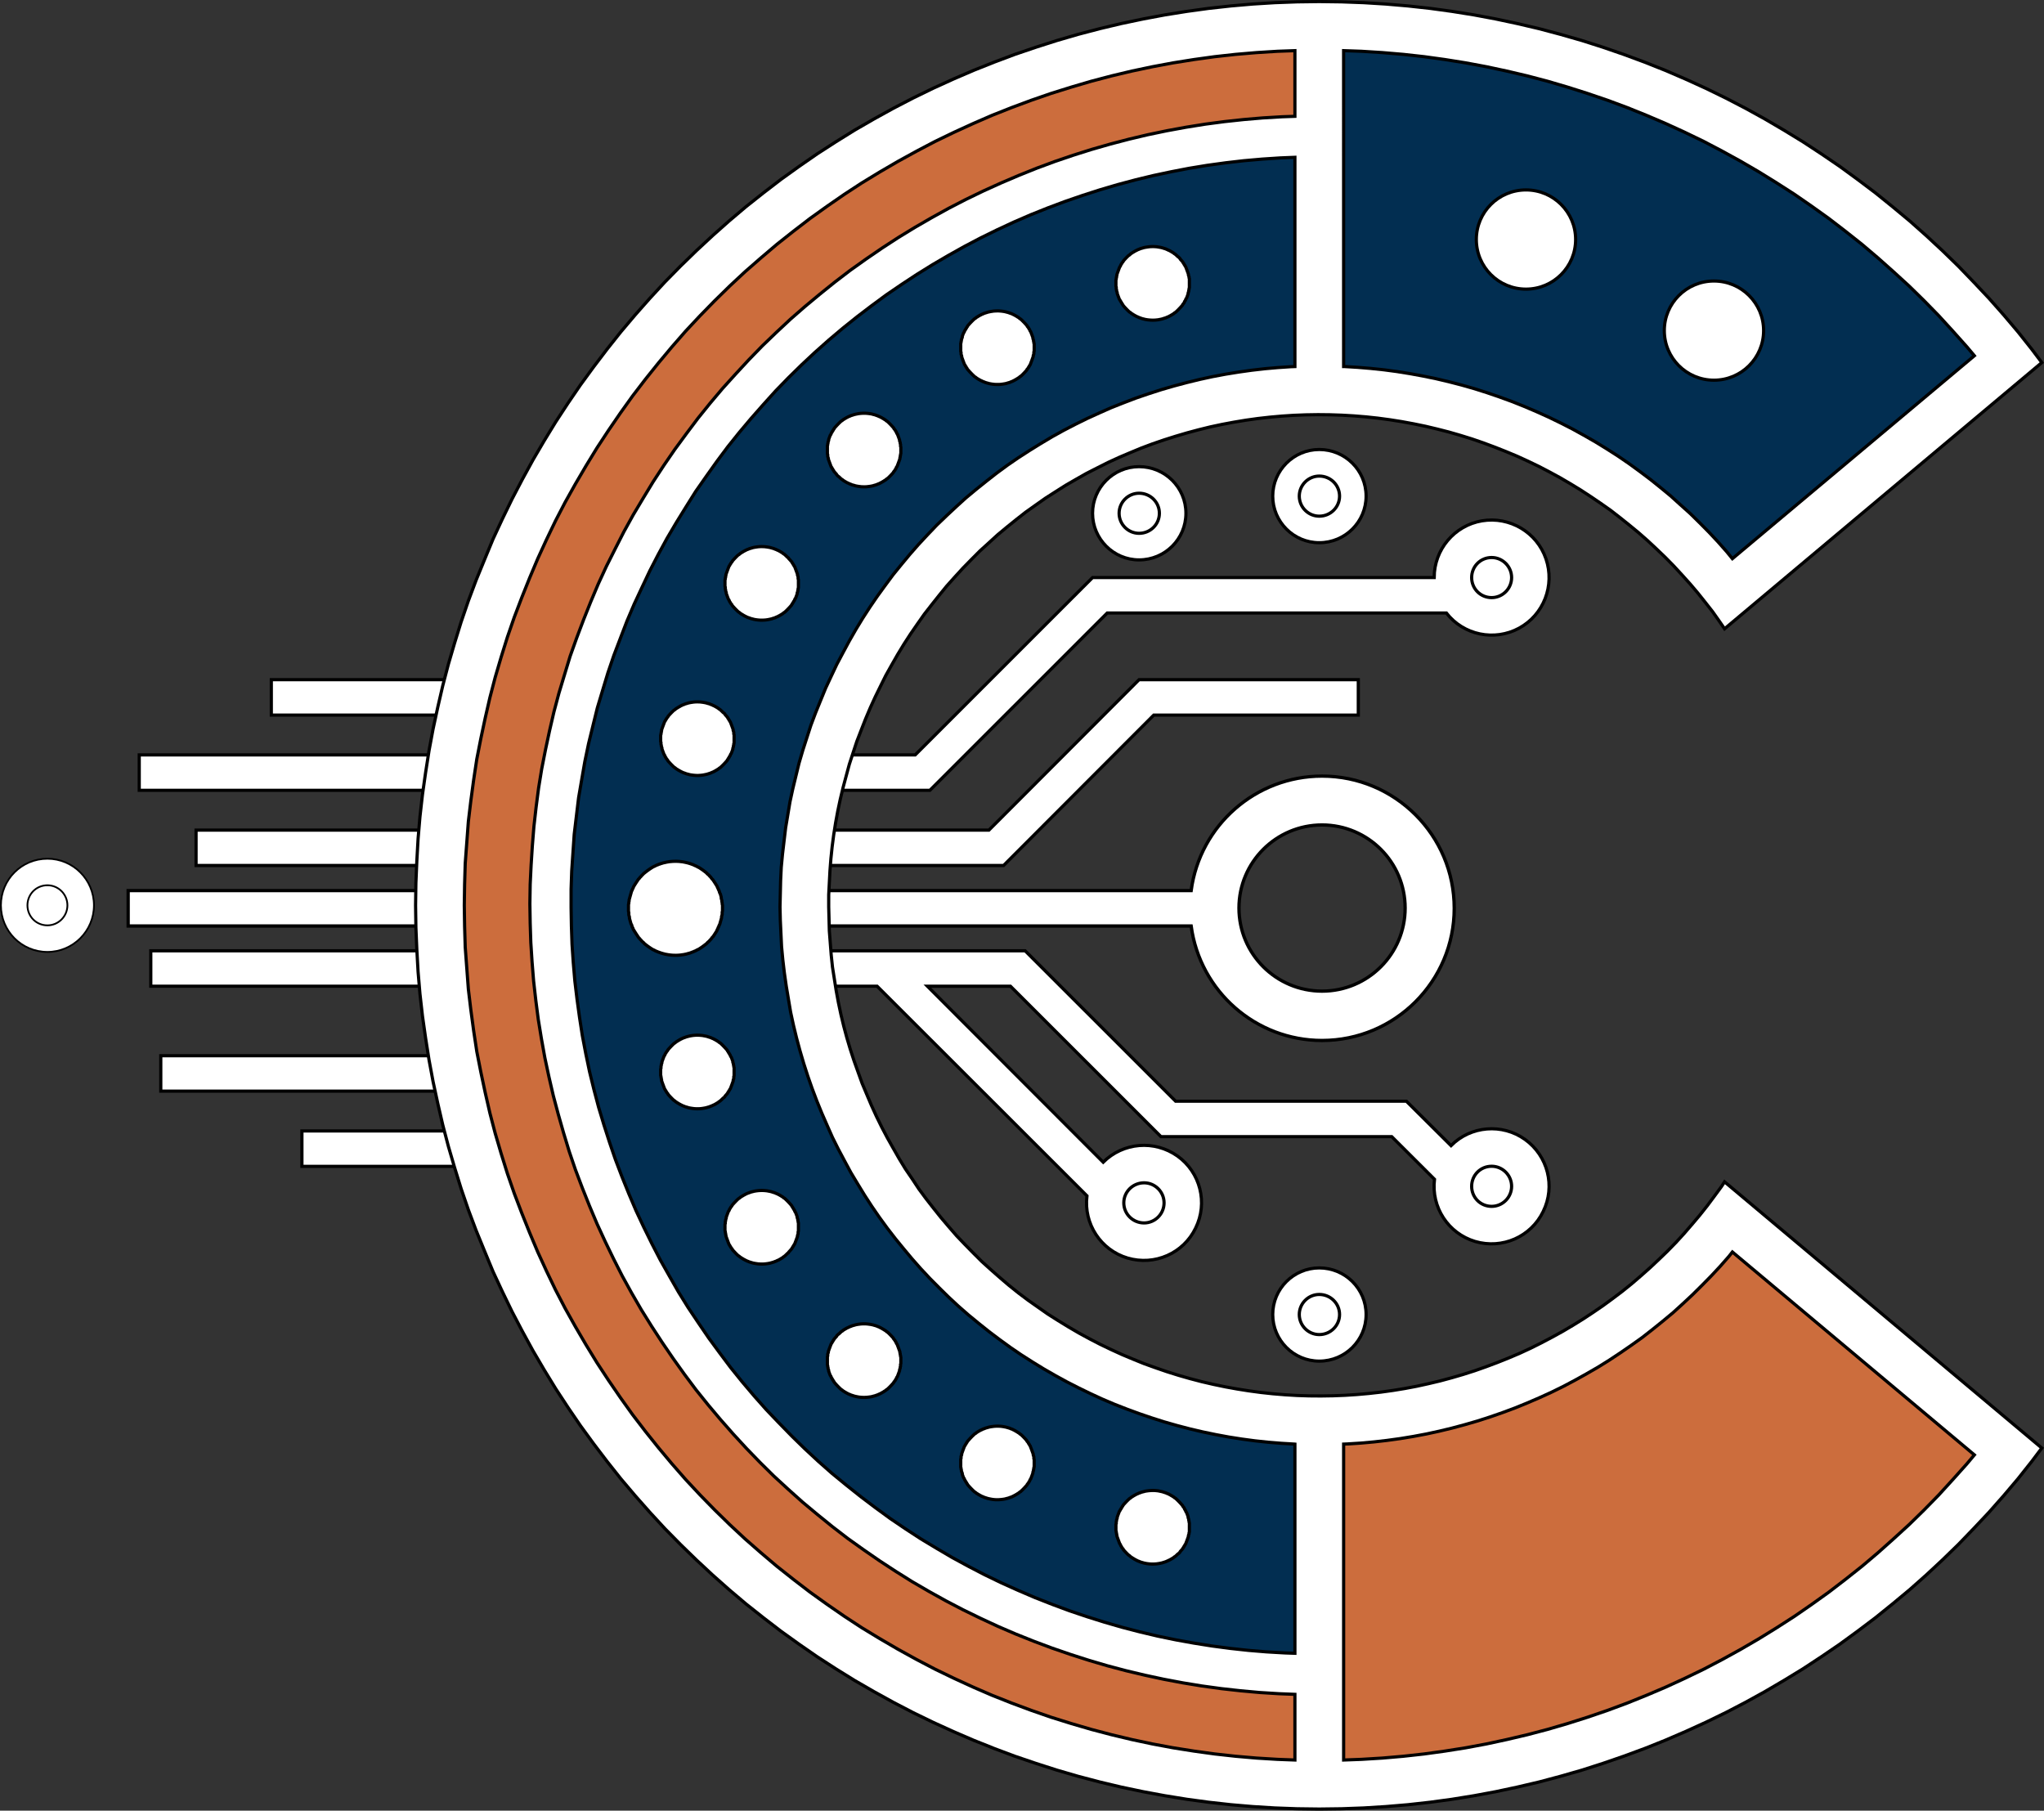 <?xml version="1.0" encoding="UTF-8" standalone="no"?>
<!-- Created with Inkscape (http://www.inkscape.org/) -->

<svg
   width="43.298mm"
   height="38.355mm"
   viewBox="0 0 43.298 38.355"
   version="1.1"
   id="svg52579"
   inkscape:version="1.1.2 (0a00cf5339, 2022-02-04)"
   sodipodi:docname="logo-r-white-orange-blau.svg"
   xmlns:inkscape="http://www.inkscape.org/namespaces/inkscape"
   xmlns:sodipodi="http://sodipodi.sourceforge.net/DTD/sodipodi-0.dtd"
   xmlns="http://www.w3.org/2000/svg"
   xmlns:svg="http://www.w3.org/2000/svg"
   xmlns:serif="http://www.serif.com/">
  <rect x="0" y="0" width="43.298" height="38.355" fill="#333333" stroke="none"/>
  <sodipodi:namedview
     id="namedview52581"
     pagecolor="#ffffff"
     bordercolor="#000000"
     borderopacity="0.25"
     inkscape:pageshadow="2"
     inkscape:pageopacity="0.0"
     inkscape:pagecheckerboard="true"
     inkscape:document-units="mm"
     showgrid="false"
     fit-margin-top="0"
     fit-margin-left="0"
     fit-margin-right="0"
     fit-margin-bottom="0"
     inkscape:zoom="1.8116735"
     inkscape:cx="-166.14473"
     inkscape:cy="12.695444"
     inkscape:window-width="2560"
     inkscape:window-height="1403"
     inkscape:window-x="5120"
     inkscape:window-y="0"
     inkscape:window-maximized="1"
     inkscape:current-layer="layer1" />
  <defs
     id="defs52576" />
  <g
     inkscape:label="Ebene 1"
     inkscape:groupmode="layer"
     id="layer1"
     transform="translate(-39.899,-39.066)">
    <path
       id="rect9037"
       style="fill:#ffffff;fill-opacity:1;stroke:#000000;stroke-width:0.07;stroke-miterlimit:4;stroke-dasharray:none;stroke-opacity:1"
       d="m 67.904,55.506 c -1.401,0 -2.586,1.037 -2.773,2.425 H 42.614 v 0.75 h 22.517 c 0.188,1.388 1.372,2.425 2.773,2.425 1.546,-8e-5 2.8,-1.254 2.8,-2.8 1.8e-4,-1.546 -1.253,-2.8 -2.8,-2.8 z m 0,1.035 c 0.972,-5e-5 1.76,0.788 1.76,1.76 5e-5,0.972 -0.788,1.76 -1.76,1.76 -0.972,5e-5 -1.76,-0.788 -1.76,-1.76 -5e-5,-0.972 0.788,-1.76 1.76,-1.76 z"
       sodipodi:nodetypes="ccccccscsssss" />
    <g
       id="HATCH74"
       serif:id="HATCH"
       transform="matrix(6.6145833e-4,0,0,6.6145833e-4,-1382.581,206.253)"
       style="fill:#ffffff">
      <rect
         x="2155670"
         y="-218946"
         width="9470"
         height="1133.86"
         style="fill:#ffffff"
         id="rect181" />
    </g>
    <g
       id="_2DPOLYLINE59"
       serif:id="2DPOLYLINE"
       transform="matrix(6.6145833e-4,0,0,6.6145833e-4,-1382.581,206.253)"
       style="fill:#ffffff">
      <rect
         x="2155670"
         y="-218946"
         width="9470"
         height="1133.86"
         style="fill:#ffffff;stroke:#000000;stroke-width:102.05px"
         id="rect182" />
    </g>
    <g
       id="HATCH75"
       serif:id="HATCH"
       transform="matrix(6.6145833e-4,0,0,6.6145833e-4,-1382.581,206.253)"
       style="fill:#ffffff">
      <rect
         x="2160190"
         y="-216537"
         width="5408.33"
         height="1133.86"
         style="fill:#ffffff"
         id="rect183" />
    </g>
    <g
       id="_2DPOLYLINE60"
       serif:id="2DPOLYLINE"
       transform="matrix(6.6145833e-4,0,0,6.6145833e-4,-1382.581,206.253)"
       style="fill:#ffffff">
      <rect
         x="2160190"
         y="-216537"
         width="5408.33"
         height="1133.86"
         style="fill:#ffffff;stroke:#000000;stroke-width:102.05px"
         id="rect184" />
    </g>
    <g
       id="HATCH76"
       serif:id="HATCH"
       transform="matrix(6.6145833e-4,0,0,6.6145833e-4,-1382.581,205.623)"
       style="fill:#ffffff">
      <path
         d="m 2185850,-214584 c 640,-637 1640,-720 2380,-197 730,522 980,1498 580,2307 -390,810 -1310,1215 -2180,959 -860,-256 -1410,-1098 -1300,-1992 l -6720,-6713 h -23260 v -1134 h 28000 l 4820,4817 h 7390 l 1430,1422 c 630,-637 1640,-720 2370,-197 730,523 980,1499 580,2308 -390,809 -1310,1214 -2180,958 -860,-256 -1410,-1098 -1300,-1991 l -1370,-1366 h -7390 l -4820,-4817 h -2660 z m 11800,772 c 0,355 280,642 640,642 350,0 640,-287 640,-642 0,-170 -70,-334 -190,-454 -120,-121 -280,-188 -450,-188 -360,0 -640,287 -640,642 z m -11140,530 c 0,355 290,643 650,643 350,0 640,-288 640,-643 0,-170 -70,-333 -190,-454 -120,-120 -280,-188 -450,-188 -360,0 -650,288 -650,642 z"
         style="fill:#ffffff"
         id="path184" />
    </g>
    <g
       id="LWPOLYLINE37"
       serif:id="LWPOLYLINE"
       transform="matrix(6.6145833e-4,0,0,6.6145833e-4,-1382.581,205.623)"
       style="fill:#ffffff">
      <path
         d="m 2185850,-214584 c 640,-637 1640,-720 2380,-197 730,522 980,1498 580,2307 -390,810 -1310,1215 -2180,959 -860,-256 -1410,-1098 -1300,-1992 l -6720,-6713 h -23260 v -1134 h 28000 l 4820,4817 h 7390 l 1430,1422 c 630,-637 1640,-720 2370,-197 730,523 980,1499 580,2308 -390,809 -1310,1214 -2180,958 -860,-256 -1410,-1098 -1300,-1991 l -1370,-1366 h -7390 l -4820,-4817 h -2660 z"
         style="fill:#ffffff;stroke:#000000;stroke-width:102.05px"
         id="path185" />
    </g>
    <g
       id="LWPOLYLINE38"
       serif:id="LWPOLYLINE"
       transform="matrix(6.6145833e-4,0,0,6.6145833e-4,-1382.581,205.623)">
      <path
         d="m 2197650,-213812 c 0,355 280,642 640,642 350,0 640,-287 640,-642 0,-355 -290,-642 -640,-642 -360,0 -640,287 -640,642 z"
         style="fill:none;stroke:#000000;stroke-width:102.05px"
         id="path186" />
    </g>
    <g
       id="LWPOLYLINE39"
       serif:id="LWPOLYLINE"
       transform="matrix(6.6145833e-4,0,0,6.6145833e-4,-1382.581,205.623)">
      <path
         d="m 2186510,-213282 c 0,355 290,643 650,643 350,0 640,-288 640,-643 0,-354 -290,-642 -640,-642 -360,0 -650,288 -650,642 z"
         style="fill:none;stroke:#000000;stroke-width:102.05px"
         id="path187" />
    </g>
    <g
       id="HATCH77"
       serif:id="HATCH"
       transform="matrix(6.6145833e-4,0,0,6.6145833e-4,-1382.581,206.253)"
       style="fill:#ffffff">
      <rect
         x="2159210"
         y="-230989"
         width="6048.61"
         height="1133.86"
         style="fill:#ffffff"
         id="rect187" />
    </g>
    <g
       id="_2DPOLYLINE61"
       serif:id="2DPOLYLINE"
       transform="matrix(6.6145833e-4,0,0,6.6145833e-4,-1382.581,206.253)"
       style="fill:#ffffff">
      <rect
         x="2159210"
         y="-230989"
         width="6048.61"
         height="1133.86"
         style="fill:#ffffff;stroke:#000000;stroke-width:102.05px"
         id="rect188" />
    </g>
    <g
       id="HATCH78"
       serif:id="HATCH"
       transform="matrix(6.6145833e-4,0,0,6.6145833e-4,-1382.581,206.253)"
       style="fill:#ffffff">
      <path
         d="m 2156800,-226171 h 25390 l 4810,-4818 h 7020 v 1134 h -6550 l -4810,4817 h -25860 z"
         style="fill:#ffffff"
         id="path188" />
    </g>
    <g
       id="_2DPOLYLINE62"
       serif:id="2DPOLYLINE"
       transform="matrix(6.6145833e-4,0,0,6.6145833e-4,-1382.581,206.253)"
       style="fill:#ffffff">
      <path
         d="m 2156800,-226171 h 25390 l 4810,-4818 h 7020 v 1134 h -6550 l -4810,4817 h -25860 z"
         style="fill:#ffffff;stroke:#000000;stroke-width:102.05px"
         id="path189" />
    </g>
    <g
       id="HATCH79"
       serif:id="HATCH"
       transform="matrix(6.6145833e-4,0,0,6.6145833e-4,-1382.581,206.253)"
       style="fill:#ffffff">
      <path
         d="m 2185510,-234259 h 10940 c 0,-900 650,-1668 1530,-1817 890,-148 1760,366 2050,1218 290,851 -70,1789 -860,2219 -790,429 -1780,224 -2330,-486 h -10860 l -5680,5679 h -25320 v -1134 h 24850 z m 12140,0 c 0,355 280,642 640,642 350,0 640,-287 640,-642 0,-170 -70,-333 -190,-454 -120,-120 -280,-188 -450,-188 -360,0 -640,288 -640,642 z"
         style="fill:#ffffff"
         id="path190" />
    </g>
    <g
       id="LWPOLYLINE40"
       serif:id="LWPOLYLINE"
       transform="matrix(6.6145833e-4,0,0,6.6145833e-4,-1382.581,206.253)"
       style="fill:#ffffff">
      <path
         d="m 2185510,-234259 h 10940 c 0,-900 650,-1668 1530,-1817 890,-148 1760,366 2050,1218 290,851 -70,1789 -860,2219 -790,429 -1780,224 -2330,-486 h -10860 l -5680,5679 h -25320 v -1134 h 24850 z"
         style="fill:#ffffff;stroke:#000000;stroke-width:102.05px"
         id="path191" />
    </g>
    <g
       id="LWPOLYLINE41"
       serif:id="LWPOLYLINE"
       transform="matrix(6.6145833e-4,0,0,6.6145833e-4,-1382.581,206.253)">
      <path
         d="m 2197650,-234259 c 0,355 280,642 640,642 350,0 640,-287 640,-642 0,-354 -290,-642 -640,-642 -360,0 -640,288 -640,642 z"
         style="fill:none;stroke:#000000;stroke-width:102.05px"
         id="path192" />
    </g>
    <g
       id="_2DPOLYLINE63"
       serif:id="2DPOLYLINE"
       transform="matrix(6.6145833e-4,0,0,6.6145833e-4,-1382.581,206.253)">
      <path
         d="m 2177930,-232597 -210,367 -200,372 -200,377 -180,382 -180,385 -160,391 -160,394 -150,398 -130,401 -130,404 -120,408 -100,410 -100,413 -90,415 -70,417 -70,419 -50,420 -50,421 -40,423 -20,423 -10,424 -10,423 10,424 20,424 20,423 40,422 50,421 60,420 70,419 70,416 90,414 100,413 110,409 120,407 130,404 140,400 150,397 160,393 170,389 170,385 190,380 200,376 200,371 220,366 220,360 230,354 240,349 250,343 260,337 270,330 270,323 280,317 290,310 300,302 300,295 310,288 320,280 330,271 330,264 340,256 340,247 350,239 360,230 360,221 370,213 370,203 380,194 380,185 380,175 390,166 400,156 400,147 400,136 400,127 410,117 410,107 410,96 420,87 410,76 420,66 420,56 420,45 430,35 420,25 10,1 v 6698 l -320,-11 -590,-34 -580,-48 -590,-64 -580,-77 -580,-92 -580,-105 -580,-120 -570,-135 -570,-148 -560,-162 -560,-176 -560,-189 -550,-204 -550,-216 -540,-231 -540,-243 -530,-256 -520,-270 -520,-282 -500,-294 -510,-307 -490,-319 -490,-332 -470,-343 -470,-355 -460,-366 -460,-377 -440,-388 -430,-399 -420,-410 -410,-420 -410,-429 -390,-440 -380,-449 -370,-458 -350,-467 -350,-476 -330,-484 -330,-492 -310,-500 -290,-507 -290,-514 -270,-522 -260,-528 -250,-534 -230,-540 -220,-545 -210,-551 -190,-555 -180,-561 -170,-564 -150,-568 -140,-572 -120,-575 -110,-578 -90,-581 -80,-583 -70,-584 -50,-586 -40,-587 -20,-588 -10,-588 v -588 l 20,-588 40,-587 40,-586 70,-585 70,-583 100,-582 100,-578 120,-576 140,-573 140,-569 170,-565 170,-562 190,-557 210,-552 210,-547 230,-541 250,-535 250,-530 270,-523 280,-516 300,-509 310,-502 310,-494 340,-486 340,-478 350,-469 370,-461 380,-451 390,-442 390,-432 410,-422 420,-412 430,-402 440,-391 450,-380 460,-369 470,-358 470,-346 490,-334 490,-322 500,-310 510,-298 510,-285 520,-273 530,-260 530,-246 540,-234 550,-220 550,-206 560,-193 560,-180 560,-165 570,-152 570,-138 580,-123 570,-110 580,-95 590,-81 580,-67 590,-52 580,-38 470,-19 v 6701 l -120,4 -420,28 -420,37 -420,48 -420,59 -420,68 -420,79 -410,89 -410,100 -410,109 -410,119 -400,129 -410,140 -390,149 -400,158 -380,168 -390,178 -380,187 -380,197 -370,205 -360,215 -360,223 -360,233 -350,240 -340,250 -330,258 -330,265 -330,274 -310,282 -310,290 -310,297 -290,304 -290,311 -280,319 -270,325 -270,332 -250,338 -250,344 -240,351 -230,356 z"
         style="fill:none;stroke:#000000;stroke-width:102.05px"
         id="path196" />
    </g>
    <g
       id="HATCH81"
       serif:id="HATCH"
       transform="matrix(6.6145833e-4,0,0,6.6145833e-4,-1382.581,206.253)"
       style="fill:#00b4b3;fill-opacity:1">
      <path
         d="m 2167500,-223193 20,620 40,619 50,618 70,617 80,615 100,613 110,610 130,608 140,604 160,600 170,596 180,592 200,587 220,582 230,577 240,570 260,565 270,558 280,552 300,544 310,536 330,529 340,521 350,512 360,504 370,495 390,485 400,475 410,466 420,456 430,444 440,435 460,423 460,412 480,400 480,389 490,377 510,364 510,352 520,340 520,326 540,314 540,300 550,287 560,273 560,260 570,245 580,232 580,217 590,203 590,189 590,174 600,159 610,145 600,129 610,115 610,100 620,85 620,69 610,55 620,39 510,20 v 2103 l -560,-21 -670,-41 -670,-58 -670,-74 -660,-91 -670,-106 -660,-123 -660,-140 -650,-155 -650,-171 -640,-187 -650,-203 -630,-219 -630,-234 -630,-250 -610,-264 -610,-280 -610,-295 -590,-309 -590,-325 -580,-338 -580,-352 -560,-367 -550,-380 -550,-394 -530,-407 -530,-420 -510,-432 -510,-446 -490,-457 -480,-469 -470,-481 -460,-493 -440,-503 -430,-514 -420,-525 -410,-535 -390,-545 -380,-554 -370,-563 -350,-572 -340,-581 -330,-589 -310,-596 -290,-604 -280,-611 -260,-618 -250,-624 -240,-630 -220,-635 -200,-641 -190,-646 -170,-649 -150,-654 -140,-658 -130,-660 -100,-664 -90,-666 -80,-668 -50,-669 -50,-671 -20,-672 -10,-672 10,-672 20,-671 50,-671 50,-670 80,-668 90,-666 100,-663 130,-661 140,-657 150,-654 170,-650 190,-646 200,-640 220,-636 240,-630 250,-624 260,-617 280,-611 290,-604 310,-597 330,-589 340,-580 350,-573 370,-563 380,-554 390,-545 410,-535 420,-524 430,-514 440,-504 460,-492 470,-481 480,-470 490,-457 510,-445 510,-433 530,-420 530,-407 550,-394 550,-380 560,-366 580,-353 580,-338 590,-324 590,-310 610,-295 610,-279 610,-265 630,-250 630,-234 630,-218 650,-203 640,-188 650,-171 650,-155 660,-139 660,-123 670,-107 660,-91 670,-74 670,-57 670,-42 560,-20 v 2103 l -410,14 -620,37 -610,52 -620,67 -620,82 -610,98 -610,112 -610,127 -600,142 -600,157 -600,172 -590,186 -590,201 -580,215 -570,229 -570,243 -570,258 -560,271 -550,284 -540,298 -540,312 -530,324 -520,338 -510,349 -510,363 -490,375 -480,386 -480,399 -470,410 -450,421 -450,433 -430,443 -420,454 -420,464 -400,474 -390,483 -370,493 -370,503 -350,510 -340,520 -320,527 -320,536 -300,543 -280,550 -280,557 -260,564 -240,569 -230,576 -220,581 -210,587 -180,591 -180,595 -160,600 -140,603 -130,607 -120,610 -100,612 -80,615 -70,617 -50,618 -40,619 -30,620 -10,620 z"
         style="fill:#00b4b3;fill-opacity:1"
         id="path197" />
    </g>
    <g
       id="_2DPOLYLINE64"
       serif:id="2DPOLYLINE"
       transform="matrix(6.6145833e-4,0,0,6.6145833e-4,-1382.581,206.253)">
      <path
         d="m 2167500,-223193 20,620 40,619 50,618 70,617 80,615 100,613 110,610 130,608 140,604 160,600 170,596 180,592 200,587 220,582 230,577 240,570 260,565 270,558 280,552 300,544 310,536 330,529 340,521 350,512 360,504 370,495 390,485 400,475 410,466 420,456 430,444 440,435 460,423 460,412 480,400 480,389 490,377 510,364 510,352 520,340 520,326 540,314 540,300 550,287 560,273 560,260 570,245 580,232 580,217 590,203 590,189 590,174 600,159 610,145 600,129 610,115 610,100 620,85 620,69 610,55 620,39 510,20 v 2103 l -560,-21 -670,-41 -670,-58 -670,-74 -660,-91 -670,-106 -660,-123 -660,-140 -650,-155 -650,-171 -640,-187 -650,-203 -630,-219 -630,-234 -630,-250 -610,-264 -610,-280 -610,-295 -590,-309 -590,-325 -580,-338 -580,-352 -560,-367 -550,-380 -550,-394 -530,-407 -530,-420 -510,-432 -510,-446 -490,-457 -480,-469 -470,-481 -460,-493 -440,-503 -430,-514 -420,-525 -410,-535 -390,-545 -380,-554 -370,-563 -350,-572 -340,-581 -330,-589 -310,-596 -290,-604 -280,-611 -260,-618 -250,-624 -240,-630 -220,-635 -200,-641 -190,-646 -170,-649 -150,-654 -140,-658 -130,-660 -100,-664 -90,-666 -80,-668 -50,-669 -50,-671 -20,-672 -10,-672 10,-672 20,-671 50,-671 50,-670 80,-668 90,-666 100,-663 130,-661 140,-657 150,-654 170,-650 190,-646 200,-640 220,-636 240,-630 250,-624 260,-617 280,-611 290,-604 310,-597 330,-589 340,-580 350,-573 370,-563 380,-554 390,-545 410,-535 420,-524 430,-514 440,-504 460,-492 470,-481 480,-470 490,-457 510,-445 510,-433 530,-420 530,-407 550,-394 550,-380 560,-366 580,-353 580,-338 590,-324 590,-310 610,-295 610,-279 610,-265 630,-250 630,-234 630,-218 650,-203 640,-188 650,-171 650,-155 660,-139 660,-123 670,-107 660,-91 670,-74 670,-57 670,-42 560,-20 v 2103 l -410,14 -620,37 -610,52 -620,67 -620,82 -610,98 -610,112 -610,127 -600,142 -600,157 -600,172 -590,186 -590,201 -580,215 -570,229 -570,243 -570,258 -560,271 -550,284 -540,298 -540,312 -530,324 -520,338 -510,349 -510,363 -490,375 -480,386 -480,399 -470,410 -450,421 -450,433 -430,443 -420,454 -420,464 -400,474 -390,483 -370,493 -370,503 -350,510 -340,520 -320,527 -320,536 -300,543 -280,550 -280,557 -260,564 -240,569 -230,576 -220,581 -210,587 -180,591 -180,595 -160,600 -140,603 -130,607 -120,610 -100,612 -80,615 -70,617 -50,618 -40,619 -30,620 -10,620 z"
         style="fill:none;stroke:#000000;stroke-width:102.05px"
         id="path198" />
    </g>
    <g
       id="_2DPOLYLINE65"
       serif:id="2DPOLYLINE"
       transform="matrix(6.6145833e-4,0,0,6.6145833e-4,-1382.581,206.253)">
      <path
         d="m 2194120,-251113 -570,-20 v 10116 h 20 l 420,25 420,35 430,45 420,56 410,66 420,77 420,86 410,97 410,106 410,117 400,127 400,137 400,146 390,156 390,166 390,176 380,184 380,194 370,204 370,212 360,221 360,230 350,239 340,247 340,256 330,264 330,272 310,280 320,287 300,295 300,303 290,309 280,317 180,221 7750,-6499 -240,-285 -450,-504 -450,-492 -470,-481 -480,-470 -500,-457 -500,-445 -510,-433 -530,-420 -530,-407 -550,-394 -550,-380 -570,-366 -570,-353 -580,-338 -590,-324 -590,-310 -610,-295 -610,-279 -620,-265 -620,-250 -630,-234 -640,-218 -640,-203 -640,-188 -650,-171 -660,-155 -650,-139 -660,-123 -670,-107 -660,-91 -670,-74 -670,-57 z"
         style="fill:none;stroke:#000000;stroke-width:102.05px"
         id="path199" />
    </g>
    <g
       id="HATCH82"
       serif:id="HATCH"
       transform="matrix(6.6145833e-4,0,0,6.6145833e-4,-1382.581,206.253)"
       style="fill:#cc3828;fill-opacity:1">
      <path
         d="m 2203250,-198465 620,-264 610,-280 610,-295 590,-309 590,-325 580,-338 570,-352 570,-367 550,-380 550,-394 530,-407 530,-420 510,-432 500,-446 500,-457 480,-469 470,-481 450,-493 450,-503 240,-286 -7750,-6498 -110,139 -280,319 -290,311 -300,305 -300,297 -310,289 -310,282 -330,274 -330,266 -330,258 -350,249 -350,241 -350,232 -360,224 -370,214 -370,206 -370,196 -380,187 -390,178 -390,168 -390,159 -400,149 -400,139 -400,129 -410,119 -410,110 -410,99 -410,89 -420,79 -420,69 -420,58 -420,48 -420,38 -430,27 -120,5 v 10117 l 570,-21 670,-41 670,-58 670,-74 660,-91 670,-106 660,-123 650,-140 660,-155 650,-171 640,-187 640,-203 640,-219 630,-234 z"
         style="fill:#cc3828;fill-opacity:1"
         id="path200" />
    </g>
    <g
       id="_2DPOLYLINE66"
       serif:id="2DPOLYLINE"
       transform="matrix(6.6145833e-4,0,0,6.6145833e-4,-1382.581,206.253)">
      <path
         d="m 2203250,-198465 620,-264 610,-280 610,-295 590,-309 590,-325 580,-338 570,-352 570,-367 550,-380 550,-394 530,-407 530,-420 510,-432 500,-446 500,-457 480,-469 470,-481 450,-493 450,-503 240,-286 -7750,-6498 -110,139 -280,319 -290,311 -300,305 -300,297 -310,289 -310,282 -330,274 -330,266 -330,258 -350,249 -350,241 -350,232 -360,224 -370,214 -370,206 -370,196 -380,187 -390,178 -390,168 -390,159 -400,149 -400,139 -400,129 -410,119 -410,110 -410,99 -410,89 -420,79 -420,69 -420,58 -420,48 -420,38 -430,27 -120,5 v 10117 l 570,-21 670,-41 670,-58 670,-74 660,-91 670,-106 660,-123 650,-140 660,-155 650,-171 640,-187 640,-203 640,-219 630,-234 z"
         style="fill:none;stroke:#000000;stroke-width:102.05px"
         id="path201" />
    </g>
    <g
       id="LINE4"
       serif:id="LINE"
       transform="matrix(6.6145833e-4,0,0,6.6145833e-4,-1382.581,206.253)">
      <path
         d="m 2206010,-234865 7740,-6499"
         style="fill:none;stroke:#000000;stroke-width:102.05px"
         id="path224" />
    </g>
    <g
       id="HATCH94"
       serif:id="HATCH"
       transform="matrix(6.6145833e-4,0,0,6.6145833e-4,-1382.581,206.253)">
      <path
         d="m 2204380,-234351 -810,-825 -870,-764 -920,-698 -970,-627 -1010,-555 -1060,-478 -1080,-400 -1120,-319 -1130,-236 -1140,-152 -1160,-67 -1160,17 -1150,103 -1140,187 -1120,271 -1110,353 -1070,433 -1040,510 -990,586 -960,657 -900,726 -840,790 -790,850 -720,905 -650,956 -580,1001 -500,1041 -430,1075 -340,1104 -270,1126 -180,1143 -90,1153 -10,1156 70,1155 160,1145 240,1131 330,1110 410,1083 480,1050 560,1012 630,968 710,918 770,864 830,805 880,742 940,675 990,604 1030,529 1060,453 1100,373 1120,291 1140,208 1150,124 1150,39 1160,-46 1150,-131 1130,-215 1120,-298 1090,-380 1070,-459 1020,-536 980,-610 940,-680 880,-748 830,-810 760,-869 800,-1076 10160,8526 -760,980 -930,1075 -980,1029 -1030,980 -1080,927 -1120,874 -1160,818 -1200,760 -1230,700 -1270,639 -1300,576 -1330,511 -1340,446 -1370,379 -1390,311 -1400,243 -1410,174 -1420,104 -1420,35 -1420,-35 -1410,-104 -1410,-174 -1400,-243 -1390,-311 -1370,-379 -1350,-446 -1320,-511 -1300,-576 -1270,-639 -1240,-700 -1200,-760 -1160,-818 -1120,-874 -1070,-927 -1030,-980 -980,-1029 -930,-1075 -870,-1120 -820,-1162 -760,-1200 -700,-1236 -640,-1269 -570,-1298 -520,-1326 -440,-1349 -380,-1369 -310,-1386 -240,-1399 -180,-1410 -100,-1417 -40,-1420 40,-1420 100,-1417 180,-1409 240,-1400 310,-1386 380,-1369 440,-1349 520,-1325 570,-1299 640,-1269 700,-1236 760,-1200 820,-1161 870,-1120 930,-1076 980,-1029 1030,-979 1070,-928 1120,-874 1160,-818 1200,-760 1240,-700 1270,-639 1300,-576 1320,-511 1350,-445 1370,-379 1390,-311 1400,-243 1410,-174 1410,-105 1420,-35 1420,35 1420,105 1410,174 1400,243 1390,311 1370,379 1340,445 1330,511 1300,576 1270,639 1230,700 1200,760 1160,818 1120,874 1080,928 1030,979 980,1029 930,1076 760,979 -10160,8526 -620,-850 z m -10830,-6666 1290,105 1250,199 1240,289 1210,381 1180,468 1150,554 1100,637 1050,716 1000,792 930,862 870,929 180,221 7750,-6499 -690,-789 -920,-973 -980,-927 -1010,-878 -1060,-827 -1100,-774 -1140,-719 -1170,-662 -1200,-605 -1230,-544 -1250,-484 -1280,-421 -1290,-359 -1310,-294 -1330,-230 -1330,-165 -1340,-99 -570,-20 z m -22360,34101 850,1039 900,996 950,950 1000,903 1040,852 1080,801 1110,747 1160,690 1180,634 1220,575 1240,514 1260,453 1290,390 1300,326 1320,263 1330,197 1340,132 1230,62 v -2103 l -1130,-59 -1230,-124 -1230,-185 -1210,-244 -1210,-304 -1180,-363 -1170,-420 -1150,-477 -1120,-533 -1090,-587 -1060,-640 -1030,-692 -1000,-741 -960,-789 -920,-835 -870,-879 -830,-922 -790,-960 -730,-999 -690,-1033 -640,-1065 -580,-1096 -530,-1123 -470,-1147 -420,-1169 -350,-1188 -300,-1204 -240,-1218 -180,-1228 -120,-1235 -60,-1239 v -1241 l 70,-1239 120,-1235 180,-1227 250,-1217 300,-1203 360,-1186 430,-1168 470,-1145 540,-1121 580,-1093 640,-1063 690,-1030 740,-996 790,-957 840,-918 880,-876 920,-831 960,-785 1000,-738 1030,-687 1070,-636 1090,-582 1130,-529 1140,-472 1170,-416 1190,-358 1200,-299 1220,-239 1230,-180 1230,-119 1030,-51 v -2103 l -1230,62 -1340,131 -1330,198 -1320,262 -1300,326 -1290,391 -1260,452 -1240,515 -1220,574 -1180,634 -1160,691 -1110,746 -1080,801 -1040,853 -1000,902 -950,951 -900,996 -850,1038 -800,1080 -750,1117 -690,1153 -640,1186 -570,1215 -510,1241 -460,1266 -390,1286 -320,1304 -270,1318 -190,1329 -130,1338 -70,1342 v 1344 l 70,1343 130,1337 190,1330 270,1318 320,1303 390,1287 460,1265 510,1242 570,1215 640,1185 690,1153 750,1117 z m 13580,5745 1120,365 1130,310 1150,255 1160,197 1170,141 1490,93 v -6698 l -1280,-106 -1250,-198 -1240,-290 -1210,-380 -1190,-469 -1140,-554 -1100,-637 -1050,-716 -1000,-791 -930,-863 -870,-929 -800,-990 -720,-1046 -640,-1097 -560,-1141 -480,-1179 -390,-1211 -300,-1236 -200,-1255 -110,-1266 -20,-1271 70,-1270 170,-1260 260,-1245 350,-1222 440,-1193 520,-1158 610,-1116 690,-1068 770,-1014 840,-955 910,-891 970,-821 1020,-748 1080,-671 1130,-589 1170,-504 1200,-418 1230,-328 1250,-236 1260,-144 540,-32 v -6701 l -1050,57 -1170,119 -1170,176 -1150,233 -1140,290 -1120,345 -1110,399 -1090,454 -1060,506 -1030,558 -1010,608 -980,656 -940,704 -910,749 -870,793 -830,834 -780,874 -750,912 -690,947 -650,980 -610,1011 -550,1039 -500,1065 -440,1088 -400,1109 -340,1127 -280,1142 -220,1154 -170,1165 -110,1171 -60,1175 10,1176 60,1175 120,1170 170,1164 230,1153 290,1140 350,1125 400,1106 450,1085 510,1062 560,1036 600,1007 660,976 700,943 750,907 800,869 830,830 870,787 920,743 940,698 980,651 1010,601 1040,552 1070,499 1090,447 z m 19710,2162 1200,-604 1170,-663 1140,-719 1100,-774 1060,-827 1010,-878 980,-926 920,-974 690,-789 -7750,-6498 -680,769 -910,891 -970,822 -1030,748 -1080,670 -1120,589 -1170,505 -1200,417 -1230,328 -1250,237 -1260,144 -550,32 v 10117 l 1240,-62 1340,-132 1330,-197 1310,-263 1310,-326 1280,-390 1270,-453 1240,-514 z"
         style="fill:#1c273a"
         id="path225" />
    </g>
    <g
       id="LWPOLYLINE44"
       serif:id="LWPOLYLINE"
       transform="matrix(6.6145833e-4,0,0,6.6145833e-4,-1382.581,206.253)"
       style="fill:#ffffff">
      <path
         d="m 2204380,-234351 -260,-282 -270,-275 -280,-268 -280,-262 -290,-255 -300,-247 -300,-240 -300,-233 -320,-225 -320,-217 -320,-209 -330,-201 -330,-193 -340,-185 -340,-177 -350,-168 -350,-160 -360,-150 -360,-142 -360,-134 -360,-124 -370,-115 -370,-107 -380,-97 -370,-88 -380,-78 -380,-70 -380,-60 -380,-51 -380,-41 -390,-32 -380,-22 -390,-13 -380,-4 -390,6 -390,15 -380,25 -380,34 -390,44 -380,53 -380,63 -380,71 -380,81 -370,91 -370,99 -370,109 -370,117 -370,127 -360,135 -350,145 -360,153 -350,161 -340,171 -350,178 -330,187 -340,196 -320,203 -330,211 -310,219 -320,227 -300,235 -300,242 -300,249 -280,256 -290,263 -270,271 -270,276 -260,284 -260,290 -240,295 -240,302 -240,308 -220,313 -220,319 -210,324 -200,329 -190,333 -190,339 -170,343 -170,347 -160,351 -150,355 -140,358 -140,362 -120,365 -120,368 -100,371 -100,373 -90,376 -80,377 -70,380 -60,381 -50,382 -40,383 -30,385 -20,385 -20,385 v 386 l 10,385 10,386 30,384 30,385 40,383 60,382 60,380 70,379 80,377 90,375 100,373 110,370 120,367 130,364 130,361 150,358 150,354 160,350 170,346 180,342 190,337 190,333 200,328 220,322 210,318 230,311 240,307 240,300 250,294 250,288 270,282 270,275 270,269 290,261 290,255 290,247 300,240 310,233 320,225 310,217 330,209 330,202 330,193 340,185 340,176 350,168 350,160 360,151 350,142 370,133 360,124 370,116 370,106 370,97 380,88 380,79 380,69 380,60 380,51 380,41 390,32 380,23 390,13 380,3 390,-6 380,-15 390,-25 380,-34 390,-44 380,-53 380,-62 380,-72 370,-81 380,-90 370,-100 370,-108 370,-118 360,-127 360,-135 360,-144 360,-153 350,-162 340,-170 340,-179 340,-187 330,-195 330,-204 320,-211 320,-219 310,-227 310,-234 300,-242 290,-249 290,-257 280,-263 280,-270 270,-277 260,-284 250,-289 250,-296 240,-302 230,-308 230,-313 100,-153 10160,8526 -320,425 -440,555 -460,543 -470,532 -490,521 -490,508 -510,496 -520,484 -530,470 -550,457 -550,444 -570,430 -570,416 -590,402 -590,388 -610,372 -610,358 -620,342 -630,328 -640,311 -650,296 -650,280 -660,264 -670,247 -670,231 -670,215 -690,198 -680,181 -700,164 -690,147 -700,130 -700,113 -700,95 -710,79 -710,60 -710,44 -710,26 -710,9 -710,-9 -710,-26 -710,-44 -700,-60 -710,-79 -700,-95 -700,-113 -700,-130 -700,-147 -690,-164 -690,-181 -680,-198 -670,-215 -680,-231 -660,-247 -660,-264 -650,-280 -650,-296 -640,-311 -630,-328 -620,-342 -620,-358 -600,-372 -600,-388 -580,-402 -580,-416 -560,-430 -560,-444 -540,-457 -530,-470 -520,-484 -510,-496 -500,-508 -480,-521 -470,-532 -460,-543 -440,-555 -430,-565 -420,-576 -400,-586 -390,-595 -370,-605 -360,-614 -340,-622 -330,-630 -310,-639 -300,-645 -270,-653 -270,-660 -250,-666 -230,-671 -210,-678 -200,-682 -180,-687 -160,-691 -150,-695 -130,-698 -110,-701 -100,-704 -80,-706 -60,-708 -40,-709 -30,-710 -10,-710 10,-710 30,-710 40,-709 60,-708 80,-706 100,-703 110,-702 130,-698 150,-695 160,-691 180,-687 200,-682 210,-677 230,-672 250,-666 270,-659 270,-653 300,-646 310,-638 330,-631 340,-622 360,-614 370,-605 390,-595 400,-586 420,-575 430,-566 440,-554 460,-544 470,-532 480,-520 500,-509 510,-496 520,-483 530,-471 540,-457 560,-444 560,-430 580,-416 580,-402 600,-387 600,-373 620,-358 620,-342 630,-327 640,-312 650,-296 650,-280 660,-263 660,-248 680,-231 670,-214 680,-198 690,-181 690,-164 700,-147 700,-131 700,-112 700,-96 710,-78 700,-61 710,-44 710,-26 710,-9 710,9 710,26 710,44 710,61 710,78 700,96 700,112 700,131 690,147 700,164 680,181 690,198 670,214 670,231 670,248 660,263 650,280 650,296 640,312 630,327 620,342 610,358 610,373 590,387 590,402 570,416 570,430 550,444 550,457 530,471 520,483 510,496 490,509 490,520 470,532 460,544 440,554 320,425 -10160,8526 -160,-232 -220,-312 -240,-306 -240,-301 -250,-294 z"
         style="fill:#ffffff;stroke:#000000;stroke-width:102.05px"
         id="path226" />
    </g>
    <g
       id="LWPOLYLINE45"
       serif:id="LWPOLYLINE"
       transform="matrix(6.6145833e-4,0,0,6.6145833e-4,-1382.581,206.253)"
       style="fill:#022e51;fill-opacity:1">
      <path
         d="m 2193550,-241017 h 20 l 420,25 420,35 430,45 420,56 410,66 420,77 420,86 410,97 410,106 410,117 400,127 400,137 400,146 390,156 390,166 390,176 380,184 380,194 370,204 370,212 360,221 360,230 350,239 340,247 340,256 330,264 330,272 310,280 320,287 300,295 300,303 290,309 280,317 180,221 7750,-6499 -240,-285 -450,-504 -450,-492 -470,-481 -480,-470 -500,-457 -500,-445 -510,-433 -530,-420 -530,-407 -550,-394 -550,-380 -570,-366 -570,-353 -580,-338 -590,-324 -590,-310 -610,-295 -610,-279 -620,-265 -620,-250 -630,-234 -640,-218 -640,-203 -640,-188 -650,-171 -660,-155 -650,-139 -660,-123 -670,-107 -660,-91 -670,-74 -670,-57 -670,-42 -570,-20 z"
         style="fill:#022e51;fill-opacity:1;stroke:#000000;stroke-width:102.05px"
         id="path227" />
    </g>
    <g
       id="LWPOLYLINE46"
       serif:id="LWPOLYLINE"
       transform="matrix(6.6145833e-4,0,0,6.6145833e-4,-1382.581,206.253)"
       style="fill:#022e51;fill-opacity:1">
      <path
         d="m 2184770,-201171 560,189 560,176 560,162 570,148 570,135 580,120 580,105 580,92 580,77 590,64 580,48 590,34 320,11 v -6698 l -10,-1 -420,-25 -430,-35 -420,-45 -420,-56 -420,-66 -410,-76 -420,-87 -410,-96 -410,-107 -410,-117 -400,-127 -400,-136 -400,-147 -400,-156 -390,-166 -380,-175 -380,-185 -380,-194 -370,-203 -370,-213 -360,-221 -360,-230 -350,-239 -340,-247 -340,-256 -330,-264 -330,-271 -320,-280 -310,-288 -300,-295 -300,-302 -290,-310 -280,-317 -270,-323 -270,-330 -260,-337 -250,-343 -240,-349 -230,-354 -220,-360 -220,-366 -200,-371 -200,-376 -190,-380 -170,-385 -170,-389 -160,-393 -150,-397 -140,-400 -130,-404 -120,-407 -110,-409 -100,-413 -90,-414 -70,-416 -70,-419 -60,-420 -50,-421 -40,-422 -20,-423 -20,-424 -10,-424 10,-423 10,-424 20,-423 40,-423 50,-421 50,-420 70,-419 70,-417 90,-415 100,-413 100,-410 120,-408 130,-404 130,-401 150,-398 160,-394 160,-391 180,-385 180,-382 200,-377 200,-372 210,-367 220,-361 230,-356 240,-351 250,-344 250,-338 270,-332 270,-325 280,-319 290,-311 290,-304 310,-297 310,-290 310,-282 330,-274 330,-265 330,-258 340,-250 350,-240 360,-233 360,-223 360,-215 370,-205 380,-197 380,-187 390,-178 380,-168 400,-158 390,-149 410,-140 400,-129 410,-119 410,-109 410,-100 410,-89 420,-79 420,-68 420,-59 420,-48 420,-37 420,-28 120,-4 v -6701 l -470,19 -580,38 -590,52 -580,67 -590,81 -580,95 -570,110 -580,123 -570,138 -570,152 -560,165 -560,180 -560,193 -550,206 -550,220 -540,234 -530,246 -530,260 -520,273 -510,285 -510,298 -500,310 -490,322 -490,334 -470,346 -470,358 -460,369 -450,380 -440,391 -430,402 -420,412 -410,422 -390,432 -390,442 -380,451 -370,461 -350,469 -340,478 -340,486 -310,494 -310,502 -300,509 -280,516 -270,523 -250,530 -250,535 -230,541 -210,547 -210,552 -190,557 -170,562 -170,565 -140,569 -140,573 -120,576 -100,578 -100,582 -70,583 -70,585 -40,586 -40,587 -20,588 v 588 l 10,588 20,588 40,587 50,586 70,584 80,583 90,581 110,578 120,575 140,572 150,568 170,564 180,561 190,555 210,551 220,545 230,540 250,534 260,528 270,522 290,514 290,507 310,500 330,492 330,484 350,476 350,467 370,458 380,449 390,440 410,429 410,420 420,410 430,399 440,388 460,377 460,366 470,355 470,343 490,332 490,319 510,307 500,294 520,282 520,270 530,256 540,243 540,231 550,216 z"
         style="fill:#022e51;fill-opacity:1;stroke:#000000;stroke-width:102.05px"
         id="path228" />
    </g>
    <g
       id="LWPOLYLINE47"
       serif:id="LWPOLYLINE"
       transform="matrix(6.6145833e-4,0,0,6.6145833e-4,-1382.581,206.253)"
       style="fill:#cc6d3d;fill-opacity:1">
      <path
         d="m 2171190,-206916 420,525 430,514 440,503 460,493 470,481 480,469 490,457 510,446 510,432 530,420 530,407 550,394 550,380 560,367 580,352 580,338 590,325 590,309 610,295 610,280 610,264 630,250 630,234 630,219 650,203 640,187 650,171 650,155 660,140 660,123 670,106 660,91 670,74 670,58 670,41 560,21 v -2103 l -510,-20 -620,-39 -610,-55 -620,-69 -620,-85 -610,-100 -610,-115 -600,-129 -610,-145 -600,-159 -590,-174 -590,-189 -590,-203 -580,-217 -580,-232 -570,-245 -560,-260 -560,-273 -550,-287 -540,-300 -540,-314 -520,-326 -520,-340 -510,-352 -510,-364 -490,-377 -480,-389 -480,-400 -460,-412 -460,-423 -440,-435 -430,-444 -420,-456 -410,-466 -400,-475 -390,-485 -370,-495 -360,-504 -350,-512 -340,-521 -330,-529 -310,-536 -300,-544 -280,-552 -270,-558 -260,-565 -240,-570 -230,-577 -220,-582 -200,-587 -180,-592 -170,-596 -160,-600 -140,-604 -130,-608 -110,-610 -100,-613 -80,-615 -70,-617 -50,-618 -40,-619 -20,-620 -10,-621 10,-620 30,-620 40,-619 50,-618 70,-617 80,-615 100,-612 120,-610 130,-607 140,-603 160,-600 180,-595 180,-591 210,-587 220,-581 230,-576 240,-569 260,-564 280,-557 280,-550 300,-543 320,-536 320,-527 340,-520 350,-510 370,-503 370,-493 390,-483 400,-474 420,-464 420,-454 430,-443 450,-433 450,-421 470,-410 480,-399 480,-386 490,-375 510,-363 510,-349 520,-338 530,-324 540,-312 540,-298 550,-284 560,-271 570,-258 570,-243 570,-229 580,-215 590,-201 590,-186 600,-172 600,-157 600,-142 610,-127 610,-112 610,-98 620,-82 620,-67 610,-52 620,-37 410,-14 v -2103 l -560,20 -670,42 -670,57 -670,74 -660,91 -670,107 -660,123 -660,139 -650,155 -650,171 -640,188 -650,203 -630,218 -630,234 -630,250 -610,265 -610,279 -610,295 -590,310 -590,324 -580,338 -580,353 -560,366 -550,380 -550,394 -530,407 -530,420 -510,433 -510,445 -490,457 -480,470 -470,481 -460,492 -440,504 -430,514 -420,524 -410,535 -390,545 -380,554 -370,563 -350,573 -340,580 -330,589 -310,597 -290,604 -280,611 -260,617 -250,624 -240,630 -220,636 -200,640 -190,646 -170,650 -150,654 -140,657 -130,661 -100,663 -90,666 -80,668 -50,670 -50,671 -20,671 -10,672 10,672 20,672 50,671 50,669 80,668 90,666 100,664 130,660 140,658 150,654 170,649 190,646 200,641 220,635 240,630 250,624 260,618 280,611 290,604 310,596 330,589 340,581 350,572 370,563 380,554 390,545 z"
         style="fill:#cc6d3d;fill-opacity:1;stroke:#000000;stroke-width:102.05px"
         id="path229" />
    </g>
    <g
       id="LWPOLYLINE48"
       serif:id="LWPOLYLINE"
       transform="matrix(6.6145833e-4,0,0,6.6145833e-4,-1382.581,206.253)"
       style="fill:#cc6d3d;fill-opacity:1">
      <path
         d="m 2204480,-199009 610,-295 590,-309 590,-325 580,-338 570,-352 570,-367 550,-380 550,-394 530,-407 530,-420 510,-432 500,-446 500,-457 480,-469 470,-481 450,-493 450,-503 240,-286 -7750,-6498 -110,139 -280,319 -290,311 -300,305 -300,297 -310,289 -310,282 -330,274 -330,266 -330,258 -350,249 -350,241 -350,232 -360,224 -370,214 -370,206 -370,196 -380,187 -390,178 -390,168 -390,159 -400,149 -400,139 -400,129 -410,119 -410,110 -410,99 -410,89 -420,79 -420,69 -420,58 -420,48 -420,38 -430,27 -120,5 v 10117 l 570,-21 670,-41 670,-58 670,-74 660,-91 670,-106 660,-123 650,-140 660,-155 650,-171 640,-187 640,-203 640,-219 630,-234 620,-250 620,-264 z"
         style="fill:#cc6d3d;fill-opacity:1;stroke:#000000;stroke-width:102.05px"
         id="path230" />
    </g>
    <g
       id="POINT2"
       serif:id="POINT"
       transform="matrix(6.6145833e-4,0,0,6.6145833e-4,-1382.581,206.253)">
      <path
         d="m 2192770,-223763 v 0"
         style="fill:none;stroke:#000000;stroke-width:56.69px"
         id="path231" />
    </g>
    <g
       id="HATCH95"
       serif:id="HATCH"
       transform="matrix(6.6145833e-4,0,0,6.6145833e-4,-1382.581,206.253)"
       style="fill:#ffffff">
      <path
         d="m 2191280,-236867 c 0,-824 670,-1493 1490,-1493 830,0 1500,669 1500,1493 0,824 -670,1492 -1500,1492 -820,0 -1490,-668 -1490,-1492 z m 850,0 c 0,-355 290,-642 640,-642 360,0 650,287 650,642 0,355 -290,642 -650,642 -350,0 -640,-287 -640,-642 z"
         style="fill:#ffffff"
         id="path232" />
    </g>
    <g
       id="LWPOLYLINE49"
       serif:id="LWPOLYLINE"
       transform="matrix(6.6145833e-4,0,0,6.6145833e-4,-1382.581,206.253)">
      <path
         d="m 2191280,-236867 c 0,-824 670,-1493 1490,-1493 830,0 1500,669 1500,1493 0,824 -670,1492 -1500,1492 -820,0 -1490,-668 -1490,-1492 z"
         style="fill:none;stroke:#000000;stroke-width:102.05px"
         id="path233" />
    </g>
    <g
       id="LWPOLYLINE50"
       serif:id="LWPOLYLINE"
       transform="matrix(6.6145833e-4,0,0,6.6145833e-4,-1382.581,206.253)"
       style="fill:#ffffff">
      <path
         d="m 2192130,-236867 c 0,-355 290,-642 640,-642 360,0 650,287 650,642 0,355 -290,642 -650,642 -350,0 -640,-287 -640,-642 z"
         style="fill:#ffffff;stroke:#000000;stroke-width:102.05px"
         id="path234" />
    </g>
    <g
       id="HATCH96"
       serif:id="HATCH"
       transform="matrix(6.6145833e-4,0,0,6.6145833e-4,-1382.581,206.253)"
       style="fill:#ffffff">
      <path
         d="m 2191280,-210659 c 0,825 670,1493 1490,1493 830,0 1500,-668 1500,-1493 0,-824 -670,-1492 -1500,-1492 -820,0 -1490,668 -1490,1492 z m 850,0 c 0,355 290,643 640,643 360,0 650,-288 650,-643 0,-354 -290,-642 -650,-642 -350,0 -640,288 -640,642 z"
         style="fill:#ffffff"
         id="path235" />
    </g>
    <g
       id="LWPOLYLINE51"
       serif:id="LWPOLYLINE"
       transform="matrix(6.6145833e-4,0,0,6.6145833e-4,-1382.581,206.253)">
      <path
         d="m 2191280,-210659 c 0,825 670,1493 1490,1493 830,0 1500,-668 1500,-1493 0,-824 -670,-1492 -1500,-1492 -820,0 -1490,668 -1490,1492 z"
         style="fill:none;stroke:#000000;stroke-width:102.05px"
         id="path236" />
    </g>
    <g
       id="LWPOLYLINE52"
       serif:id="LWPOLYLINE"
       transform="matrix(6.6145833e-4,0,0,6.6145833e-4,-1382.581,206.253)"
       style="fill:#ffffff">
      <path
         d="m 2192130,-210659 c 0,355 290,643 640,643 360,0 650,-288 650,-643 0,-354 -290,-642 -650,-642 -350,0 -640,288 -640,642 z"
         style="fill:#ffffff;stroke:#000000;stroke-width:102.05px"
         id="path237" />
    </g>
    <g
       id="HATCH97"
       serif:id="HATCH"
       transform="matrix(6.6145833e-4,0,0,6.6145833e-4,-1382.581,206.253)"
       style="fill:#ffffff">
      <path
         d="m 2185510,-236318 c 0,-824 670,-1493 1490,-1493 830,0 1500,669 1500,1493 0,824 -670,1493 -1500,1493 -820,0 -1490,-669 -1490,-1493 z m 850,0 c 0,-355 290,-642 640,-642 360,0 650,287 650,642 0,355 -290,642 -650,642 -350,0 -640,-287 -640,-642 z"
         style="fill:#ffffff"
         id="path238" />
    </g>
    <g
       id="LWPOLYLINE53"
       serif:id="LWPOLYLINE"
       transform="matrix(6.6145833e-4,0,0,6.6145833e-4,-1382.581,206.253)">
      <path
         d="m 2185510,-236318 c 0,-824 670,-1493 1490,-1493 830,0 1500,669 1500,1493 0,824 -670,1493 -1500,1493 -820,0 -1490,-669 -1490,-1493 z"
         style="fill:none;stroke:#000000;stroke-width:102.05px"
         id="path239" />
    </g>
    <g
       id="LWPOLYLINE54"
       serif:id="LWPOLYLINE"
       transform="matrix(6.6145833e-4,0,0,6.6145833e-4,-1382.581,206.253)"
       style="fill:#ffffff">
      <path
         d="m 2186360,-236318 c 0,-355 290,-642 640,-642 360,0 650,287 650,642 0,355 -290,642 -650,642 -350,0 -640,-287 -640,-642 z"
         style="fill:#ffffff;stroke:#000000;stroke-width:102.05px"
         id="path240" />
    </g>
    <g
       id="HATCH98"
       serif:id="HATCH"
       transform="matrix(6.6145833e-4,0,0,6.6145833e-4,-1382.581,206.253)"
       style="fill:#ffffff">
      <path
         d="m 2200980,-245085 c 0,-877 -710,-1588 -1590,-1588 -880,0 -1590,711 -1590,1588 0,878 710,1589 1590,1589 880,0 1590,-711 1590,-1589 z"
         style="fill:#ffffff"
         id="path241" />
    </g>
    <g
       id="CIRCLE5"
       serif:id="CIRCLE"
       transform="matrix(6.6145833e-4,0,0,6.6145833e-4,-1382.581,206.253)">
      <path
         d="m 2199390,-243496 c 880,0 1590,-712 1590,-1589 0,-876 -710,-1588 -1590,-1588 -880,0 -1590,712 -1590,1588 0,877 710,1589 1590,1589 z"
         style="fill:none;stroke:#000000;stroke-width:102.05px"
         id="path242" />
    </g>
    <g
       id="HATCH99"
       serif:id="HATCH"
       transform="matrix(6.6145833e-4,0,0,6.6145833e-4,-1382.581,206.253)">
      <path
         d="m 2207000,-242168 c 0,-877 -710,-1588 -1590,-1588 -880,0 -1590,711 -1590,1588 0,877 710,1588 1590,1588 880,0 1590,-711 1590,-1588 z"
         style="fill:#1c273a"
         id="path243" />
    </g>
    <g
       id="CIRCLE6"
       serif:id="CIRCLE"
       transform="matrix(6.6145833e-4,0,0,6.6145833e-4,-1382.581,206.253)"
       style="fill:#ffffff">
      <path
         d="m 2205410,-240580 c 880,0 1590,-711 1590,-1588 0,-876 -710,-1588 -1590,-1588 -880,0 -1590,712 -1590,1588 0,877 710,1588 1590,1588 z"
         style="fill:#ffffff;stroke:#000000;stroke-width:102.05px"
         id="path244" />
    </g>
    <g
       id="HATCH129"
       serif:id="HATCH"
       transform="matrix(6.6145833e-4,0,0,6.6145833e-4,-1382.581,206.253)"
       style="fill:#ffffff">
      <path
         d="m 2150550,-223763 c 0,-824 660,-1492 1490,-1492 820,0 1490,668 1490,1492 0,824 -670,1493 -1490,1493 -830,0 -1490,-669 -1490,-1493 z m 850,0 c 0,-355 280,-642 640,-642 350,0 640,287 640,642 0,355 -290,642 -640,642 -360,0 -640,-287 -640,-642 z"
         style="fill:#ffffff"
         id="path351" />
    </g>
    <g
       id="LWPOLYLINE93"
       serif:id="LWPOLYLINE"
       transform="matrix(6.6145833e-4,0,0,6.6145833e-4,-1382.581,206.253)"
       style="fill:#ffffff">
      <path
         d="m 2150550,-223763 c 0,-824 660,-1492 1490,-1492 820,0 1490,668 1490,1492 0,824 -670,1493 -1490,1493 -830,0 -1490,-669 -1490,-1493 z"
         style="fill:#ffffff;stroke:#000000;stroke-width:56.69px"
         id="path352" />
    </g>
    <g
       id="LWPOLYLINE94"
       serif:id="LWPOLYLINE"
       transform="matrix(6.6145833e-4,0,0,6.6145833e-4,-1382.581,206.253)"
       style="fill:#ffffff">
      <path
         d="m 2151400,-223763 c 0,-355 280,-642 640,-642 350,0 640,287 640,642 0,355 -290,642 -640,642 -360,0 -640,-287 -640,-642 z"
         style="fill:#ffffff;stroke:#000000;stroke-width:56.69px"
         id="path353" />
    </g>
    <g
       id="HATCH85"
       serif:id="HATCH"
       transform="matrix(6.6145833e-4,0,0,6.6145833e-4,-1382.581,206.253)">
      <path
         d="m 2176090,-234021 v 29 29 28 l -10,29 v 29 l -10,28 v 28 l -10,28 -10,28 v 28 l -10,28 -10,27 -10,27 -10,27 -10,27 -20,26 -10,26 -10,26 -20,25 -10,25 -20,25 -10,24 -20,24 -10,24 -20,23 -20,23 -20,22 -20,22 -20,21 -20,21 -20,20 -20,20 -20,19 -20,19 -20,18 -30,17 -20,18 -20,16 -30,16 -20,15 -30,15 -20,14 -30,13 -20,13 -30,12 -30,12 -20,11 -30,10 -30,10 -30,8 -20,9 -30,7 -30,7 -30,6 -30,6 -20,4 -30,4 -30,4 -30,2 -30,2 -30,1 -30,1 h -30 l -30,-1 -20,-2 -30,-2 -30,-3 -30,-4 -30,-4 -30,-6 -30,-5 -20,-7 -30,-7 -30,-8 -30,-9 -20,-9 -30,-10 -30,-10 -30,-12 -20,-12 -30,-12 -20,-13 -30,-14 -20,-15 -30,-15 -20,-15 -30,-16 -20,-17 -20,-18 -30,-18 -20,-18 -20,-19 -20,-20 -20,-20 -20,-20 -20,-21 -20,-22 -20,-22 -20,-22 -20,-23 -10,-24 -20,-23 -20,-25 -10,-24 -20,-25 -10,-25 -10,-26 -20,-26 -10,-26 -10,-26 -10,-27 -10,-27 -10,-28 -10,-27 -10,-28 v -28 l -10,-28 -10,-28 v -28 l -10,-29 v -29 -28 l -10,-29 v -29 -29 -29 -29 -28 -29 -29 l 10,-29 v -29 l 10,-28 v -29 l 10,-28 v -28 l 10,-28 10,-28 10,-27 10,-28 10,-27 10,-27 10,-26 10,-27 10,-26 10,-26 20,-25 10,-25 20,-25 10,-24 20,-24 20,-23 10,-24 20,-22 20,-22 20,-22 20,-21 20,-21 20,-21 20,-19 20,-20 20,-18 30,-18 20,-18 20,-17 30,-17 20,-16 30,-15 20,-15 30,-14 20,-13 30,-13 20,-12 30,-12 30,-10 20,-11 30,-9 30,-9 30,-8 20,-8 30,-7 30,-6 30,-5 30,-5 30,-4 20,-3 30,-3 30,-2 30,-1 30,-1 30,1 30,1 30,1 30,3 20,3 30,3 30,5 30,5 30,6 30,6 20,8 30,7 30,9 30,9 20,10 30,11 30,11 20,12 30,12 30,14 20,13 30,15 20,15 30,16 20,16 20,17 30,17 20,18 20,18 20,19 20,20 20,20 30,21 10,21 20,21 20,22 20,23 20,23 20,23 10,24 20,24 10,24 20,25 10,26 20,25 10,26 10,26 10,27 10,27 10,27 10,27 10,27 10,28 10,28 v 28 l 10,28 10,29 v 28 29 l 10,29 v 28 29 29 29 29 z"
         style="fill:#1c273a"
         id="path206" />
    </g>
    <g
       id="_2DPOLYLINE69"
       serif:id="2DPOLYLINE"
       transform="matrix(6.6145833e-4,0,0,6.6145833e-4,-1382.581,206.253)"
       style="fill:#ffffff">
      <path
         d="m 2176090,-234021 v 29 29 28 l -10,29 v 29 l -10,28 v 28 l -10,28 -10,28 v 28 l -10,28 -10,27 -10,27 -10,27 -10,27 -20,26 -10,26 -10,26 -20,25 -10,25 -20,25 -10,24 -20,24 -10,24 -20,23 -20,23 -20,22 -20,22 -20,21 -20,21 -20,20 -20,20 -20,19 -20,19 -20,18 -30,17 -20,18 -20,16 -30,16 -20,15 -30,15 -20,14 -30,13 -20,13 -30,12 -30,12 -20,11 -30,10 -30,10 -30,8 -20,9 -30,7 -30,7 -30,6 -30,6 -20,4 -30,4 -30,4 -30,2 -30,2 -30,1 -30,1 h -30 l -30,-1 -20,-2 -30,-2 -30,-3 -30,-4 -30,-4 -30,-6 -30,-5 -20,-7 -30,-7 -30,-8 -30,-9 -20,-9 -30,-10 -30,-10 -30,-12 -20,-12 -30,-12 -20,-13 -30,-14 -20,-15 -30,-15 -20,-15 -30,-16 -20,-17 -20,-18 -30,-18 -20,-18 -20,-19 -20,-20 -20,-20 -20,-20 -20,-21 -20,-22 -20,-22 -20,-22 -20,-23 -10,-24 -20,-23 -20,-25 -10,-24 -20,-25 -10,-25 -10,-26 -20,-26 -10,-26 -10,-26 -10,-27 -10,-27 -10,-28 -10,-27 -10,-28 v -28 l -10,-28 -10,-28 v -28 l -10,-29 v -29 -28 l -10,-29 v -29 -29 -29 -29 -28 -29 -29 l 10,-29 v -29 l 10,-28 v -29 l 10,-28 v -28 l 10,-28 10,-28 10,-27 10,-28 10,-27 10,-27 10,-26 10,-27 10,-26 10,-26 20,-25 10,-25 20,-25 10,-24 20,-24 20,-23 10,-24 20,-22 20,-22 20,-22 20,-21 20,-21 20,-21 20,-19 20,-20 20,-18 30,-18 20,-18 20,-17 30,-17 20,-16 30,-15 20,-15 30,-14 20,-13 30,-13 20,-12 30,-12 30,-10 20,-11 30,-9 30,-9 30,-8 20,-8 30,-7 30,-6 30,-5 30,-5 30,-4 20,-3 30,-3 30,-2 30,-1 30,-1 30,1 30,1 30,1 30,3 20,3 30,3 30,5 30,5 30,6 30,6 20,8 30,7 30,9 30,9 20,10 30,11 30,11 20,12 30,12 30,14 20,13 30,15 20,15 30,16 20,16 20,17 30,17 20,18 20,18 20,19 20,20 20,20 30,21 10,21 20,21 20,22 20,23 20,23 20,23 10,24 20,24 10,24 20,25 10,26 20,25 10,26 10,26 10,27 10,27 10,27 10,27 10,27 10,28 10,28 v 28 l 10,28 10,29 v 28 29 l 10,29 v 28 29 29 29 29 z"
         style="fill:#ffffff;stroke:#000000;stroke-width:102.05px"
         id="path207" />
    </g>
    <g
       id="HATCH86"
       serif:id="HATCH"
       transform="matrix(6.6145833e-4,0,0,6.6145833e-4,-1382.581,206.253)">
      <path
         d="m 2179370,-238292 v 29 29 l -10,29 v 28 l -10,29 v 28 l -10,29 v 28 l -10,28 -10,28 -10,27 -10,28 -10,27 -10,27 -10,26 -10,27 -10,26 -20,25 -10,26 -10,25 -20,25 -10,24 -20,24 -20,23 -10,23 -20,23 -20,22 -20,22 -20,21 -20,21 -20,20 -20,20 -20,19 -20,19 -30,18 -20,18 -20,17 -30,16 -20,16 -30,16 -20,14 -30,14 -20,14 -30,13 -20,12 -30,11 -30,11 -20,10 -30,10 -30,9 -30,8 -20,8 -30,6 -30,7 -30,5 -30,5 -30,4 -30,3 -20,3 -30,2 -30,1 h -30 -30 l -30,-1 -30,-1 -30,-3 -20,-3 -30,-3 -30,-5 -30,-5 -30,-6 -30,-6 -20,-8 -30,-8 -30,-8 -30,-9 -20,-10 -30,-11 -30,-11 -20,-12 -30,-13 -30,-13 -20,-14 -30,-14 -20,-15 -30,-16 -20,-16 -20,-17 -30,-17 -20,-18 -20,-19 -20,-19 -20,-19 -30,-20 -20,-21 -20,-21 -10,-21 -20,-22 -20,-23 -20,-23 -20,-23 -10,-24 -20,-24 -10,-25 -20,-25 -10,-25 -20,-25 -10,-26 -10,-26 -10,-27 -10,-27 -10,-27 -10,-27 -10,-28 -10,-27 -10,-28 v -28 l -10,-29 -10,-28 v -28 -29 l -10,-29 v -29 -28 -29 -29 -29 -29 -29 -29 -28 l 10,-29 v -29 l 10,-28 v -28 l 10,-29 10,-28 v -27 l 10,-28 10,-27 10,-27 10,-27 10,-27 20,-26 10,-26 10,-26 20,-26 10,-25 20,-24 10,-25 20,-23 10,-24 20,-23 20,-23 20,-22 20,-22 20,-21 20,-21 20,-20 20,-20 20,-19 20,-19 20,-18 30,-18 20,-17 20,-16 30,-16 20,-15 30,-15 20,-14 30,-14 20,-12 30,-13 30,-11 20,-11 30,-10 30,-10 30,-9 20,-8 30,-7 30,-7 30,-6 30,-6 20,-4 30,-4 30,-4 30,-2 30,-2 30,-2 h 30 30 l 30,1 20,2 30,2 30,3 30,4 30,4 30,5 30,6 20,7 30,7 30,8 30,8 20,10 30,10 30,10 20,12 30,11 30,13 20,13 30,14 20,14 30,15 20,16 30,16 20,17 20,17 30,18 20,19 20,19 20,19 20,21 20,20 20,21 20,22 20,22 20,22 20,23 10,24 20,23 20,24 10,25 20,25 10,25 10,26 20,26 10,26 10,26 10,27 10,27 10,27 10,28 10,28 v 28 l 10,28 10,28 v 28 l 10,29 v 28 29 l 10,29 v 29 29 29 28 z"
         style="fill:#1c273a"
         id="path208" />
    </g>
    <g
       id="_2DPOLYLINE70"
       serif:id="2DPOLYLINE"
       transform="matrix(6.6145833e-4,0,0,6.6145833e-4,-1382.581,206.253)"
       style="fill:#ffffff">
      <path
         d="m 2179370,-238292 v 29 29 l -10,29 v 28 l -10,29 v 28 l -10,29 v 28 l -10,28 -10,28 -10,27 -10,28 -10,27 -10,27 -10,26 -10,27 -10,26 -20,25 -10,26 -10,25 -20,25 -10,24 -20,24 -20,23 -10,23 -20,23 -20,22 -20,22 -20,21 -20,21 -20,20 -20,20 -20,19 -20,19 -30,18 -20,18 -20,17 -30,16 -20,16 -30,16 -20,14 -30,14 -20,14 -30,13 -20,12 -30,11 -30,11 -20,10 -30,10 -30,9 -30,8 -20,8 -30,6 -30,7 -30,5 -30,5 -30,4 -30,3 -20,3 -30,2 -30,1 h -30 -30 l -30,-1 -30,-1 -30,-3 -20,-3 -30,-3 -30,-5 -30,-5 -30,-6 -30,-6 -20,-8 -30,-8 -30,-8 -30,-9 -20,-10 -30,-11 -30,-11 -20,-12 -30,-13 -30,-13 -20,-14 -30,-14 -20,-15 -30,-16 -20,-16 -20,-17 -30,-17 -20,-18 -20,-19 -20,-19 -20,-19 -30,-20 -20,-21 -20,-21 -10,-21 -20,-22 -20,-23 -20,-23 -20,-23 -10,-24 -20,-24 -10,-25 -20,-25 -10,-25 -20,-25 -10,-26 -10,-26 -10,-27 -10,-27 -10,-27 -10,-27 -10,-28 -10,-27 -10,-28 v -28 l -10,-29 -10,-28 v -28 -29 l -10,-29 v -29 -28 -29 -29 -29 -29 -29 -29 -28 l 10,-29 v -29 l 10,-28 v -28 l 10,-29 10,-28 v -27 l 10,-28 10,-27 10,-27 10,-27 10,-27 20,-26 10,-26 10,-26 20,-26 10,-25 20,-24 10,-25 20,-23 10,-24 20,-23 20,-23 20,-22 20,-22 20,-21 20,-21 20,-20 20,-20 20,-19 20,-19 20,-18 30,-18 20,-17 20,-16 30,-16 20,-15 30,-15 20,-14 30,-14 20,-12 30,-13 30,-11 20,-11 30,-10 30,-10 30,-9 20,-8 30,-7 30,-7 30,-6 30,-6 20,-4 30,-4 30,-4 30,-2 30,-2 30,-2 h 30 30 l 30,1 20,2 30,2 30,3 30,4 30,4 30,5 30,6 20,7 30,7 30,8 30,8 20,10 30,10 30,10 20,12 30,11 30,13 20,13 30,14 20,14 30,15 20,16 30,16 20,17 20,17 30,18 20,19 20,19 20,19 20,21 20,20 20,21 20,22 20,22 20,22 20,23 10,24 20,23 20,24 10,25 20,25 10,25 10,26 20,26 10,26 10,26 10,27 10,27 10,27 10,28 10,28 v 28 l 10,28 10,28 v 28 l 10,29 v 28 29 l 10,29 v 29 29 29 28 z"
         style="fill:#ffffff;stroke:#000000;stroke-width:102.05px"
         id="path209" />
    </g>
    <g
       id="HATCH87"
       serif:id="HATCH"
       transform="matrix(6.6145833e-4,0,0,6.6145833e-4,-1382.581,206.253)">
      <path
         d="m 2183640,-241569 v 29 29 l -10,29 v 29 28 l -10,29 -10,28 v 28 l -10,28 -10,28 -10,27 -10,28 -10,27 -10,27 -10,26 -10,27 -10,26 -10,26 -20,25 -10,25 -20,25 -10,24 -20,24 -20,23 -10,24 -20,22 -20,22 -20,22 -20,21 -20,21 -20,21 -20,19 -20,20 -20,18 -30,18 -20,18 -20,17 -30,17 -20,15 -30,16 -20,14 -30,15 -20,13 -30,13 -20,12 -30,11 -30,11 -20,11 -30,9 -30,9 -30,8 -20,8 -30,7 -30,6 -30,5 -30,5 -30,4 -20,3 -30,3 -30,2 -30,1 h -30 -30 l -30,-1 -30,-1 -30,-3 -20,-3 -30,-3 -30,-5 -30,-5 -30,-6 -30,-6 -20,-8 -30,-7 -30,-9 -30,-9 -20,-10 -30,-11 -30,-11 -20,-12 -30,-13 -30,-13 -20,-14 -30,-14 -20,-15 -30,-16 -20,-16 -20,-17 -30,-17 -20,-18 -20,-18 -20,-20 -20,-19 -20,-20 -20,-21 -20,-21 -20,-21 -20,-22 -20,-23 -20,-23 -20,-23 -10,-24 -20,-24 -10,-25 -20,-24 -10,-26 -20,-25 -10,-26 -10,-26 -10,-27 -10,-27 -10,-27 -10,-27 -10,-28 -10,-27 -10,-28 v -28 l -10,-28 -10,-29 v -28 -29 l -10,-29 v -28 -29 -29 -29 -29 -29 -29 -29 -28 l 10,-29 v -29 l 10,-28 v -28 l 10,-28 10,-28 10,-28 v -28 l 10,-27 10,-27 10,-27 10,-27 20,-26 10,-26 10,-26 20,-25 10,-25 20,-25 10,-24 20,-24 10,-24 20,-23 20,-23 20,-22 20,-22 20,-21 20,-21 20,-20 20,-20 20,-19 20,-19 20,-18 30,-18 20,-17 20,-16 30,-16 20,-15 30,-15 20,-14 30,-13 20,-13 30,-12 30,-12 20,-11 30,-10 30,-10 30,-8 20,-9 30,-7 30,-7 30,-6 30,-6 30,-4 20,-4 30,-4 30,-2 30,-2 30,-1 30,-1 h 30 l 30,1 20,2 30,2 30,3 30,4 30,4 30,6 30,5 20,7 30,7 30,8 30,9 20,9 30,10 30,10 30,12 20,12 30,12 20,13 30,14 20,14 30,16 20,15 30,16 20,17 20,18 30,18 20,18 20,19 20,20 20,20 20,20 20,21 20,22 20,22 20,22 20,23 10,24 20,23 20,25 10,24 20,25 10,25 10,26 20,26 10,26 10,26 10,27 10,27 10,28 10,27 10,28 v 28 l 10,28 10,28 v 28 l 10,29 v 29 l 10,28 v 29 29 29 29 29 z"
         style="fill:#1c273a"
         id="path210" />
    </g>
    <g
       id="_2DPOLYLINE71"
       serif:id="2DPOLYLINE"
       transform="matrix(6.6145833e-4,0,0,6.6145833e-4,-1382.581,206.253)"
       style="fill:#ffffff">
      <path
         d="m 2183640,-241569 v 29 29 l -10,29 v 29 28 l -10,29 -10,28 v 28 l -10,28 -10,28 -10,27 -10,28 -10,27 -10,27 -10,26 -10,27 -10,26 -10,26 -20,25 -10,25 -20,25 -10,24 -20,24 -20,23 -10,24 -20,22 -20,22 -20,22 -20,21 -20,21 -20,21 -20,19 -20,20 -20,18 -30,18 -20,18 -20,17 -30,17 -20,15 -30,16 -20,14 -30,15 -20,13 -30,13 -20,12 -30,11 -30,11 -20,11 -30,9 -30,9 -30,8 -20,8 -30,7 -30,6 -30,5 -30,5 -30,4 -20,3 -30,3 -30,2 -30,1 h -30 -30 l -30,-1 -30,-1 -30,-3 -20,-3 -30,-3 -30,-5 -30,-5 -30,-6 -30,-6 -20,-8 -30,-7 -30,-9 -30,-9 -20,-10 -30,-11 -30,-11 -20,-12 -30,-13 -30,-13 -20,-14 -30,-14 -20,-15 -30,-16 -20,-16 -20,-17 -30,-17 -20,-18 -20,-18 -20,-20 -20,-19 -20,-20 -20,-21 -20,-21 -20,-21 -20,-22 -20,-23 -20,-23 -20,-23 -10,-24 -20,-24 -10,-25 -20,-24 -10,-26 -20,-25 -10,-26 -10,-26 -10,-27 -10,-27 -10,-27 -10,-27 -10,-28 -10,-27 -10,-28 v -28 l -10,-28 -10,-29 v -28 -29 l -10,-29 v -28 -29 -29 -29 -29 -29 -29 -29 -28 l 10,-29 v -29 l 10,-28 v -28 l 10,-28 10,-28 10,-28 v -28 l 10,-27 10,-27 10,-27 10,-27 20,-26 10,-26 10,-26 20,-25 10,-25 20,-25 10,-24 20,-24 10,-24 20,-23 20,-23 20,-22 20,-22 20,-21 20,-21 20,-20 20,-20 20,-19 20,-19 20,-18 30,-18 20,-17 20,-16 30,-16 20,-15 30,-15 20,-14 30,-13 20,-13 30,-12 30,-12 20,-11 30,-10 30,-10 30,-8 20,-9 30,-7 30,-7 30,-6 30,-6 30,-4 20,-4 30,-4 30,-2 30,-2 30,-1 30,-1 h 30 l 30,1 20,2 30,2 30,3 30,4 30,4 30,6 30,5 20,7 30,7 30,8 30,9 20,9 30,10 30,10 30,12 20,12 30,12 20,13 30,14 20,14 30,16 20,15 30,16 20,17 20,18 30,18 20,18 20,19 20,20 20,20 20,20 20,21 20,22 20,22 20,22 20,23 10,24 20,23 20,25 10,24 20,25 10,25 10,26 20,26 10,26 10,26 10,27 10,27 10,28 10,27 10,28 v 28 l 10,28 10,28 v 28 l 10,29 v 29 l 10,28 v 29 29 29 29 29 z"
         style="fill:#ffffff;stroke:#000000;stroke-width:102.05px"
         id="path211" />
    </g>
    <g
       id="HATCH88"
       serif:id="HATCH"
       transform="matrix(6.6145833e-4,0,0,6.6145833e-4,-1382.581,206.253)">
      <path
         d="m 2188610,-243628 v 28 29 29 l -10,29 v 28 l -10,29 v 28 l -10,28 -10,28 v 28 l -10,27 -10,28 -10,27 -10,27 -10,26 -20,27 -10,26 -10,26 -20,25 -10,25 -10,25 -20,24 -20,24 -10,23 -20,24 -20,22 -20,22 -20,22 -20,21 -20,21 -20,21 -20,19 -20,20 -20,18 -20,19 -30,17 -20,17 -20,17 -30,16 -20,15 -30,15 -20,14 -30,13 -20,13 -30,12 -30,12 -20,10 -30,11 -30,9 -30,9 -20,8 -30,8 -30,7 -30,6 -30,5 -20,5 -30,4 -30,3 -30,3 -30,2 -30,1 -30,1 -30,-1 -20,-1 -30,-1 -30,-3 -30,-3 -30,-3 -30,-5 -30,-5 -30,-6 -20,-6 -30,-7 -30,-8 -30,-9 -20,-9 -30,-10 -30,-11 -20,-11 -30,-12 -30,-12 -20,-14 -30,-13 -20,-15 -30,-15 -20,-16 -30,-16 -20,-17 -20,-17 -30,-18 -20,-18 -20,-19 -20,-20 -20,-20 -20,-21 -20,-21 -20,-21 -20,-22 -20,-23 -20,-23 -10,-23 -20,-24 -10,-24 -20,-24 -10,-25 -20,-26 -10,-25 -20,-26 -10,-26 -10,-27 -10,-27 -10,-27 -10,-27 -10,-27 -10,-28 v -28 l -10,-28 -10,-28 v -29 l -10,-28 v -29 -29 l -10,-28 v -29 -29 -29 -29 -29 -29 -29 l 10,-28 v -29 l 10,-28 v -29 l 10,-28 v -28 l 10,-28 10,-28 10,-28 10,-27 10,-27 10,-27 10,-27 10,-26 10,-26 20,-26 10,-25 10,-25 20,-25 10,-24 20,-24 20,-24 10,-23 20,-23 20,-22 20,-22 20,-21 20,-21 20,-20 20,-20 20,-19 30,-19 20,-18 20,-17 20,-18 30,-16 20,-16 30,-15 20,-15 30,-14 20,-13 30,-13 20,-12 30,-12 30,-11 20,-10 30,-10 30,-8 30,-9 20,-7 30,-7 30,-6 30,-5 30,-5 30,-4 30,-4 20,-2 30,-2 30,-1 30,-1 h 30 l 30,1 30,2 30,2 30,3 20,4 30,4 30,6 30,5 30,7 30,7 20,8 30,9 30,9 30,10 20,10 30,12 20,12 30,12 30,13 20,14 30,15 20,15 30,15 20,16 20,17 30,18 20,18 20,18 20,19 20,20 30,20 20,20 20,21 10,22 20,22 20,22 20,23 20,24 10,23 20,25 10,24 20,25 10,25 20,26 10,26 10,26 10,26 10,27 10,27 10,28 10,27 10,28 10,28 v 28 l 10,28 10,28 v 29 l 10,29 v 28 29 29 29 29 29 z"
         style="fill:#1c273a"
         id="path212" />
    </g>
    <g
       id="_2DPOLYLINE72"
       serif:id="2DPOLYLINE"
       transform="matrix(6.6145833e-4,0,0,6.6145833e-4,-1382.581,206.253)"
       style="fill:#ffffff">
      <path
         d="m 2188610,-243628 v 28 29 29 l -10,29 v 28 l -10,29 v 28 l -10,28 -10,28 v 28 l -10,27 -10,28 -10,27 -10,27 -10,26 -20,27 -10,26 -10,26 -20,25 -10,25 -10,25 -20,24 -20,24 -10,23 -20,24 -20,22 -20,22 -20,22 -20,21 -20,21 -20,21 -20,19 -20,20 -20,18 -20,19 -30,17 -20,17 -20,17 -30,16 -20,15 -30,15 -20,14 -30,13 -20,13 -30,12 -30,12 -20,10 -30,11 -30,9 -30,9 -20,8 -30,8 -30,7 -30,6 -30,5 -20,5 -30,4 -30,3 -30,3 -30,2 -30,1 -30,1 -30,-1 -20,-1 -30,-1 -30,-3 -30,-3 -30,-3 -30,-5 -30,-5 -30,-6 -20,-6 -30,-7 -30,-8 -30,-9 -20,-9 -30,-10 -30,-11 -20,-11 -30,-12 -30,-12 -20,-14 -30,-13 -20,-15 -30,-15 -20,-16 -30,-16 -20,-17 -20,-17 -30,-18 -20,-18 -20,-19 -20,-20 -20,-20 -20,-21 -20,-21 -20,-21 -20,-22 -20,-23 -20,-23 -10,-23 -20,-24 -10,-24 -20,-24 -10,-25 -20,-26 -10,-25 -20,-26 -10,-26 -10,-27 -10,-27 -10,-27 -10,-27 -10,-27 -10,-28 v -28 l -10,-28 -10,-28 v -29 l -10,-28 v -29 -29 l -10,-28 v -29 -29 -29 -29 -29 -29 -29 l 10,-28 v -29 l 10,-28 v -29 l 10,-28 v -28 l 10,-28 10,-28 10,-28 10,-27 10,-27 10,-27 10,-27 10,-26 10,-26 20,-26 10,-25 10,-25 20,-25 10,-24 20,-24 20,-24 10,-23 20,-23 20,-22 20,-22 20,-21 20,-21 20,-20 20,-20 20,-19 30,-19 20,-18 20,-17 20,-18 30,-16 20,-16 30,-15 20,-15 30,-14 20,-13 30,-13 20,-12 30,-12 30,-11 20,-10 30,-10 30,-8 30,-9 20,-7 30,-7 30,-6 30,-5 30,-5 30,-4 30,-4 20,-2 30,-2 30,-1 30,-1 h 30 l 30,1 30,2 30,2 30,3 20,4 30,4 30,6 30,5 30,7 30,7 20,8 30,9 30,9 30,10 20,10 30,12 20,12 30,12 30,13 20,14 30,15 20,15 30,15 20,16 20,17 30,18 20,18 20,18 20,19 20,20 30,20 20,20 20,21 10,22 20,22 20,22 20,23 20,24 10,23 20,25 10,24 20,25 10,25 20,26 10,26 10,26 10,26 10,27 10,27 10,28 10,27 10,28 10,28 v 28 l 10,28 10,28 v 29 l 10,29 v 28 29 29 29 29 29 z"
         style="fill:#ffffff;stroke:#000000;stroke-width:102.05px"
         id="path213" />
    </g>
    <g
       id="HATCH90"
       serif:id="HATCH"
       transform="matrix(6.6145833e-4,0,0,6.6145833e-4,-1382.581,206.253)">
      <path
         d="m 2176090,-213505 v 29 29 29 29 29 29 l -10,28 v 29 28 l -10,29 -10,28 v 28 l -10,28 -10,28 -10,27 -10,28 -10,27 -10,26 -10,27 -10,26 -10,26 -20,26 -10,25 -20,25 -10,24 -20,24 -10,24 -20,24 -20,22 -20,23 -20,22 -20,22 -10,21 -30,20 -20,20 -20,20 -20,19 -20,18 -20,18 -30,18 -20,17 -20,16 -30,15 -20,15 -30,15 -20,14 -30,13 -30,12 -20,12 -30,12 -30,10 -20,10 -30,9 -30,9 -30,8 -20,7 -30,7 -30,5 -30,6 -30,4 -30,4 -20,3 -30,2 -30,2 -30,1 h -30 l -30,-1 -30,-1 -30,-2 -30,-2 -20,-4 -30,-4 -30,-5 -30,-5 -30,-6 -30,-7 -20,-7 -30,-9 -30,-9 -30,-9 -20,-10 -30,-11 -30,-12 -20,-12 -30,-13 -20,-13 -30,-14 -20,-15 -30,-15 -20,-16 -30,-17 -20,-17 -20,-17 -30,-18 -20,-19 -20,-19 -20,-20 -20,-20 -20,-21 -20,-22 -20,-21 -20,-22 -20,-23 -10,-23 -20,-24 -20,-24 -10,-24 -20,-25 -10,-25 -20,-25 -10,-26 -10,-26 -10,-26 -10,-27 -10,-27 -10,-27 -10,-27 -10,-28 -10,-28 -10,-28 v -28 l -10,-28 v -29 l -10,-28 v -29 l -10,-29 v -28 -29 -29 -29 -29 -29 -29 l 10,-28 v -29 -29 l 10,-28 v -29 l 10,-28 10,-28 v -28 l 10,-28 10,-27 10,-27 10,-27 10,-27 10,-27 10,-26 20,-26 10,-25 10,-26 20,-25 10,-24 20,-24 20,-24 10,-23 20,-23 20,-23 20,-22 20,-21 20,-21 20,-21 20,-20 20,-20 20,-19 20,-18 30,-18 20,-17 20,-17 30,-17 20,-15 30,-15 20,-15 30,-13 20,-14 30,-12 20,-12 30,-11 30,-11 30,-10 20,-9 30,-9 30,-8 30,-7 20,-6 30,-6 30,-5 30,-5 30,-3 30,-4 30,-2 20,-1 30,-1 30,-1 30,1 30,1 30,2 30,3 30,3 30,4 20,5 30,5 30,6 30,7 30,8 20,8 30,9 30,9 30,11 20,10 30,12 30,12 20,13 30,13 20,14 30,15 20,15 30,16 20,17 20,17 30,17 20,19 20,18 20,20 20,19 20,21 20,20 20,22 20,21 20,23 20,22 20,23 10,24 20,24 10,24 20,25 10,25 20,25 10,26 10,26 20,26 10,27 10,27 10,27 10,27 10,28 v 28 l 10,28 10,28 v 28 l 10,29 v 28 l 10,29 v 29 29 z"
         style="fill:#1c273a"
         id="path216" />
    </g>
    <g
       id="_2DPOLYLINE74"
       serif:id="2DPOLYLINE"
       transform="matrix(6.6145833e-4,0,0,6.6145833e-4,-1382.581,206.253)"
       style="fill:#ffffff">
      <path
         d="m 2176090,-213505 v 29 29 29 29 29 29 l -10,28 v 29 28 l -10,29 -10,28 v 28 l -10,28 -10,28 -10,27 -10,28 -10,27 -10,26 -10,27 -10,26 -10,26 -20,26 -10,25 -20,25 -10,24 -20,24 -10,24 -20,24 -20,22 -20,23 -20,22 -20,22 -10,21 -30,20 -20,20 -20,20 -20,19 -20,18 -20,18 -30,18 -20,17 -20,16 -30,15 -20,15 -30,15 -20,14 -30,13 -30,12 -20,12 -30,12 -30,10 -20,10 -30,9 -30,9 -30,8 -20,7 -30,7 -30,5 -30,6 -30,4 -30,4 -20,3 -30,2 -30,2 -30,1 h -30 l -30,-1 -30,-1 -30,-2 -30,-2 -20,-4 -30,-4 -30,-5 -30,-5 -30,-6 -30,-7 -20,-7 -30,-9 -30,-9 -30,-9 -20,-10 -30,-11 -30,-12 -20,-12 -30,-13 -20,-13 -30,-14 -20,-15 -30,-15 -20,-16 -30,-17 -20,-17 -20,-17 -30,-18 -20,-19 -20,-19 -20,-20 -20,-20 -20,-21 -20,-22 -20,-21 -20,-22 -20,-23 -10,-23 -20,-24 -20,-24 -10,-24 -20,-25 -10,-25 -20,-25 -10,-26 -10,-26 -10,-26 -10,-27 -10,-27 -10,-27 -10,-27 -10,-28 -10,-28 -10,-28 v -28 l -10,-28 v -29 l -10,-28 v -29 l -10,-29 v -28 -29 -29 -29 -29 -29 -29 l 10,-28 v -29 -29 l 10,-28 v -29 l 10,-28 10,-28 v -28 l 10,-28 10,-27 10,-27 10,-27 10,-27 10,-27 10,-26 20,-26 10,-25 10,-26 20,-25 10,-24 20,-24 20,-24 10,-23 20,-23 20,-23 20,-22 20,-21 20,-21 20,-21 20,-20 20,-20 20,-19 20,-18 30,-18 20,-17 20,-17 30,-17 20,-15 30,-15 20,-15 30,-13 20,-14 30,-12 20,-12 30,-11 30,-11 30,-10 20,-9 30,-9 30,-8 30,-7 20,-6 30,-6 30,-5 30,-5 30,-3 30,-4 30,-2 20,-1 30,-1 30,-1 30,1 30,1 30,2 30,3 30,3 30,4 20,5 30,5 30,6 30,7 30,8 20,8 30,9 30,9 30,11 20,10 30,12 30,12 20,13 30,13 20,14 30,15 20,15 30,16 20,17 20,17 30,17 20,19 20,18 20,20 20,19 20,21 20,20 20,22 20,21 20,23 20,22 20,23 10,24 20,24 10,24 20,25 10,25 20,25 10,26 10,26 20,26 10,27 10,27 10,27 10,27 10,28 v 28 l 10,28 10,28 v 28 l 10,29 v 28 l 10,29 v 29 29 z"
         style="fill:#ffffff;stroke:#000000;stroke-width:102.05px"
         id="path217" />
    </g>
    <g
       id="HATCH91"
       serif:id="HATCH"
       transform="matrix(6.6145833e-4,0,0,6.6145833e-4,-1382.581,206.253)"
       style="fill:#ffffff">
      <path
         d="m 2179370,-209234 v 29 29 29 29 28 l -10,29 v 29 28 l -10,29 v 28 l -10,29 -10,28 v 28 l -10,27 -10,28 -10,27 -10,27 -10,27 -10,26 -10,27 -20,26 -10,25 -10,25 -20,25 -10,25 -20,24 -20,24 -10,23 -20,23 -20,22 -20,23 -20,21 -20,21 -20,21 -20,20 -20,19 -20,19 -20,19 -30,18 -20,17 -20,17 -30,16 -20,16 -30,15 -20,14 -30,14 -20,13 -30,13 -30,12 -20,11 -30,11 -30,10 -20,9 -30,8 -30,8 -30,8 -20,6 -30,6 -30,5 -30,4 -30,4 -30,3 -30,3 -20,1 -30,1 h -30 -30 l -30,-1 -30,-2 -30,-3 -30,-3 -30,-4 -20,-5 -30,-5 -30,-7 -30,-6 -30,-8 -20,-8 -30,-9 -30,-10 -30,-10 -20,-11 -30,-11 -30,-12 -20,-13 -30,-14 -20,-14 -30,-14 -20,-16 -30,-16 -20,-16 -20,-17 -30,-18 -20,-18 -20,-19 -20,-19 -20,-20 -20,-20 -20,-21 -20,-21 -20,-22 -20,-22 -20,-23 -20,-23 -10,-23 -20,-24 -10,-24 -20,-25 -10,-25 -20,-26 -10,-25 -10,-26 -20,-27 -10,-26 -10,-27 -10,-27 -10,-28 -10,-27 v -28 l -10,-28 -10,-28 v -29 l -10,-28 v -29 l -10,-28 v -29 -29 -29 -29 -28 -29 -29 -29 -29 l 10,-29 v -28 -29 l 10,-28 10,-28 v -28 l 10,-28 10,-28 10,-28 10,-27 10,-27 10,-27 10,-26 10,-26 10,-26 20,-26 10,-25 20,-25 10,-25 20,-24 10,-23 20,-24 20,-23 20,-22 20,-22 10,-22 20,-21 20,-20 30,-21 20,-19 20,-19 20,-19 20,-18 30,-17 20,-17 20,-16 30,-16 20,-15 30,-14 20,-14 30,-13 30,-13 20,-12 30,-11 30,-10 20,-10 30,-10 30,-8 30,-8 20,-7 30,-7 30,-6 30,-5 30,-4 30,-4 20,-3 30,-2 30,-2 30,-1 h 30 30 l 30,2 30,2 20,2 30,4 30,4 30,4 30,6 30,6 30,7 20,7 30,8 30,9 30,10 20,10 30,11 30,11 20,13 30,12 20,14 30,14 20,15 30,15 20,16 30,16 20,17 20,18 30,18 20,19 20,19 20,20 20,20 20,21 20,21 20,22 20,22 20,23 10,23 20,24 20,23 10,25 20,24 10,25 10,26 20,26 10,26 10,26 10,27 10,26 10,28 10,27 10,28 10,27 10,28 v 29 l 10,28 v 28 l 10,29 v 29 l 10,28 v 29 z"
         style="fill:#ffffff"
         id="path218" />
    </g>
    <g
       id="_2DPOLYLINE75"
       serif:id="2DPOLYLINE"
       transform="matrix(6.6145833e-4,0,0,6.6145833e-4,-1382.581,206.253)">
      <path
         d="m 2179370,-209234 v 29 29 29 29 28 l -10,29 v 29 28 l -10,29 v 28 l -10,29 -10,28 v 28 l -10,27 -10,28 -10,27 -10,27 -10,27 -10,26 -10,27 -20,26 -10,25 -10,25 -20,25 -10,25 -20,24 -20,24 -10,23 -20,23 -20,22 -20,23 -20,21 -20,21 -20,21 -20,20 -20,19 -20,19 -20,19 -30,18 -20,17 -20,17 -30,16 -20,16 -30,15 -20,14 -30,14 -20,13 -30,13 -30,12 -20,11 -30,11 -30,10 -20,9 -30,8 -30,8 -30,8 -20,6 -30,6 -30,5 -30,4 -30,4 -30,3 -30,3 -20,1 -30,1 h -30 -30 l -30,-1 -30,-2 -30,-3 -30,-3 -30,-4 -20,-5 -30,-5 -30,-7 -30,-6 -30,-8 -20,-8 -30,-9 -30,-10 -30,-10 -20,-11 -30,-11 -30,-12 -20,-13 -30,-14 -20,-14 -30,-14 -20,-16 -30,-16 -20,-16 -20,-17 -30,-18 -20,-18 -20,-19 -20,-19 -20,-20 -20,-20 -20,-21 -20,-21 -20,-22 -20,-22 -20,-23 -20,-23 -10,-23 -20,-24 -10,-24 -20,-25 -10,-25 -20,-26 -10,-25 -10,-26 -20,-27 -10,-26 -10,-27 -10,-27 -10,-28 -10,-27 v -28 l -10,-28 -10,-28 v -29 l -10,-28 v -29 l -10,-28 v -29 -29 -29 -29 -28 -29 -29 -29 -29 l 10,-29 v -28 -29 l 10,-28 10,-28 v -28 l 10,-28 10,-28 10,-28 10,-27 10,-27 10,-27 10,-26 10,-26 10,-26 20,-26 10,-25 20,-25 10,-25 20,-24 10,-23 20,-24 20,-23 20,-22 20,-22 10,-22 20,-21 20,-20 30,-21 20,-19 20,-19 20,-19 20,-18 30,-17 20,-17 20,-16 30,-16 20,-15 30,-14 20,-14 30,-13 30,-13 20,-12 30,-11 30,-10 20,-10 30,-10 30,-8 30,-8 20,-7 30,-7 30,-6 30,-5 30,-4 30,-4 20,-3 30,-2 30,-2 30,-1 h 30 30 l 30,2 30,2 20,2 30,4 30,4 30,4 30,6 30,6 30,7 20,7 30,8 30,9 30,10 20,10 30,11 30,11 20,13 30,12 20,14 30,14 20,15 30,15 20,16 30,16 20,17 20,18 30,18 20,19 20,19 20,20 20,20 20,21 20,21 20,22 20,22 20,23 10,23 20,24 20,23 10,25 20,24 10,25 10,26 20,26 10,26 10,26 10,27 10,26 10,28 10,27 10,28 10,27 10,28 v 29 l 10,28 v 28 l 10,29 v 29 l 10,28 v 29 z"
         style="fill:none;stroke:#000000;stroke-width:102.05px"
         id="path219" />
    </g>
    <g
       id="HATCH92"
       serif:id="HATCH"
       transform="matrix(6.6145833e-4,0,0,6.6145833e-4,-1382.581,206.253)">
      <path
         d="m 2183640,-205957 v 29 29 29 28 29 29 l -10,29 v 28 l -10,29 v 28 l -10,29 -10,28 v 28 l -10,27 -10,28 -10,27 -10,27 -10,27 -10,26 -10,27 -20,25 -10,26 -10,25 -20,25 -10,25 -20,24 -20,24 -10,23 -20,23 -20,22 -20,22 -20,22 -20,21 -20,21 -20,20 -20,19 -20,19 -20,19 -30,18 -20,17 -20,17 -30,16 -20,16 -30,15 -20,14 -30,14 -20,13 -30,13 -20,12 -30,11 -30,11 -30,9 -20,10 -30,8 -30,8 -30,7 -20,7 -30,6 -30,5 -30,4 -30,4 -30,3 -30,2 -20,2 -30,1 h -30 -30 l -30,-1 -30,-2 -30,-3 -30,-3 -20,-4 -30,-5 -30,-6 -30,-6 -30,-7 -30,-7 -20,-8 -30,-9 -30,-10 -30,-10 -20,-11 -30,-11 -30,-12 -20,-13 -30,-14 -20,-14 -30,-14 -20,-16 -30,-16 -20,-16 -20,-17 -30,-18 -20,-18 -20,-19 -20,-19 -20,-20 -20,-20 -20,-21 -20,-21 -20,-22 -20,-22 -20,-23 -20,-23 -10,-23 -20,-24 -10,-25 -20,-24 -10,-25 -20,-26 -10,-25 -10,-26 -20,-27 -10,-26 -10,-27 -10,-27 -10,-28 v -27 l -10,-28 -10,-28 -10,-28 v -29 l -10,-28 v -29 l -10,-28 v -29 -29 -29 -29 -29 -28 -29 -29 -29 l 10,-29 v -28 -29 l 10,-28 10,-28 v -29 l 10,-27 10,-28 10,-28 10,-27 10,-27 10,-27 10,-26 10,-27 10,-25 20,-26 10,-25 20,-25 10,-25 20,-24 10,-24 20,-23 20,-23 20,-22 20,-22 20,-22 20,-21 20,-21 20,-20 20,-19 20,-19 20,-19 20,-18 30,-17 20,-17 20,-16 30,-16 20,-15 30,-14 20,-14 30,-13 30,-13 20,-12 30,-11 30,-10 20,-10 30,-10 30,-8 30,-8 20,-7 30,-7 30,-6 30,-5 30,-4 30,-4 20,-3 30,-2 30,-2 30,-1 h 30 30 l 30,2 30,1 30,3 20,3 30,4 30,5 30,6 30,6 30,7 20,7 30,8 30,9 30,10 20,10 30,11 30,11 20,13 30,12 20,14 30,14 20,15 30,15 20,16 30,16 20,17 20,18 30,18 20,19 20,19 20,20 20,20 20,21 20,21 20,22 20,22 20,23 10,23 20,23 20,24 10,25 20,24 10,25 20,26 10,25 10,27 10,26 10,26 10,27 10,28 10,27 10,28 10,27 10,28 v 28 l 10,29 10,28 v 29 28 l 10,29 v 29 z"
         style="fill:#1c273a"
         id="path220" />
    </g>
    <g
       id="_2DPOLYLINE76"
       serif:id="2DPOLYLINE"
       transform="matrix(6.6145833e-4,0,0,6.6145833e-4,-1382.581,206.253)"
       style="fill:#ffffff">
      <path
         d="m 2183640,-205957 v 29 29 29 28 29 29 l -10,29 v 28 l -10,29 v 28 l -10,29 -10,28 v 28 l -10,27 -10,28 -10,27 -10,27 -10,27 -10,26 -10,27 -20,25 -10,26 -10,25 -20,25 -10,25 -20,24 -20,24 -10,23 -20,23 -20,22 -20,22 -20,22 -20,21 -20,21 -20,20 -20,19 -20,19 -20,19 -30,18 -20,17 -20,17 -30,16 -20,16 -30,15 -20,14 -30,14 -20,13 -30,13 -20,12 -30,11 -30,11 -30,9 -20,10 -30,8 -30,8 -30,7 -20,7 -30,6 -30,5 -30,4 -30,4 -30,3 -30,2 -20,2 -30,1 h -30 -30 l -30,-1 -30,-2 -30,-3 -30,-3 -20,-4 -30,-5 -30,-6 -30,-6 -30,-7 -30,-7 -20,-8 -30,-9 -30,-10 -30,-10 -20,-11 -30,-11 -30,-12 -20,-13 -30,-14 -20,-14 -30,-14 -20,-16 -30,-16 -20,-16 -20,-17 -30,-18 -20,-18 -20,-19 -20,-19 -20,-20 -20,-20 -20,-21 -20,-21 -20,-22 -20,-22 -20,-23 -20,-23 -10,-23 -20,-24 -10,-25 -20,-24 -10,-25 -20,-26 -10,-25 -10,-26 -20,-27 -10,-26 -10,-27 -10,-27 -10,-28 v -27 l -10,-28 -10,-28 -10,-28 v -29 l -10,-28 v -29 l -10,-28 v -29 -29 -29 -29 -29 -28 -29 -29 -29 l 10,-29 v -28 -29 l 10,-28 10,-28 v -29 l 10,-27 10,-28 10,-28 10,-27 10,-27 10,-27 10,-26 10,-27 10,-25 20,-26 10,-25 20,-25 10,-25 20,-24 10,-24 20,-23 20,-23 20,-22 20,-22 20,-22 20,-21 20,-21 20,-20 20,-19 20,-19 20,-19 20,-18 30,-17 20,-17 20,-16 30,-16 20,-15 30,-14 20,-14 30,-13 30,-13 20,-12 30,-11 30,-10 20,-10 30,-10 30,-8 30,-8 20,-7 30,-7 30,-6 30,-5 30,-4 30,-4 20,-3 30,-2 30,-2 30,-1 h 30 30 l 30,2 30,1 30,3 20,3 30,4 30,5 30,6 30,6 30,7 20,7 30,8 30,9 30,10 20,10 30,11 30,11 20,13 30,12 20,14 30,14 20,15 30,15 20,16 30,16 20,17 20,18 30,18 20,19 20,19 20,20 20,20 20,21 20,21 20,22 20,22 20,23 10,23 20,23 20,24 10,25 20,24 10,25 20,26 10,25 10,27 10,26 10,26 10,27 10,28 10,27 10,28 10,27 10,28 v 28 l 10,29 10,28 v 29 28 l 10,29 v 29 z"
         style="fill:#ffffff;stroke:#000000;stroke-width:102.05px"
         id="path221" />
    </g>
    <g
       id="HATCH93"
       serif:id="HATCH"
       transform="matrix(6.6145833e-4,0,0,6.6145833e-4,-1382.581,206.253)">
      <path
         d="m 2188610,-203897 v 29 29 28 29 29 29 29 l -10,28 v 29 l -10,28 -10,28 v 29 l -10,27 -10,28 -10,28 -10,27 -10,27 -10,27 -10,26 -10,27 -10,25 -20,26 -10,25 -20,25 -10,25 -20,24 -10,24 -20,23 -20,23 -20,22 -20,22 -10,22 -20,21 -20,21 -30,20 -20,19 -20,19 -20,19 -20,18 -30,17 -20,17 -20,16 -30,16 -20,15 -30,14 -20,14 -30,13 -30,13 -20,12 -30,11 -20,10 -30,10 -30,10 -30,8 -20,8 -30,7 -30,7 -30,6 -30,5 -30,4 -20,4 -30,3 -30,2 -30,2 -30,1 h -30 -30 l -30,-2 -30,-1 -20,-3 -30,-3 -30,-4 -30,-5 -30,-6 -30,-6 -30,-7 -20,-7 -30,-8 -30,-9 -30,-10 -20,-10 -30,-11 -30,-11 -20,-13 -30,-12 -20,-14 -30,-14 -20,-15 -30,-15 -20,-16 -30,-16 -20,-17 -20,-18 -20,-18 -30,-19 -20,-19 -20,-20 -20,-20 -20,-21 -20,-21 -20,-22 -20,-22 -20,-23 -10,-23 -20,-23 -20,-24 -10,-25 -20,-24 -10,-25 -10,-26 -20,-25 -10,-27 -10,-26 -10,-26 -10,-27 -10,-28 -10,-27 -10,-28 -10,-27 -10,-28 v -28 l -10,-29 v -28 l -10,-29 v -28 l -10,-29 v -29 -29 -29 -29 -29 -28 -29 l 10,-29 v -29 -28 l 10,-29 v -28 l 10,-29 10,-28 v -28 l 10,-27 10,-28 10,-27 10,-27 10,-27 10,-26 10,-27 20,-26 10,-25 20,-25 10,-25 20,-25 10,-24 20,-24 10,-23 20,-23 20,-22 20,-22 20,-22 20,-21 20,-21 20,-20 20,-19 20,-19 20,-19 30,-18 20,-17 20,-17 30,-16 20,-16 30,-15 20,-14 30,-14 20,-13 30,-13 30,-12 20,-11 30,-11 30,-9 20,-10 30,-8 30,-8 30,-7 20,-7 30,-6 30,-5 30,-4 30,-4 30,-3 30,-2 30,-2 20,-1 h 30 30 l 30,1 30,2 30,3 30,3 30,4 20,5 30,6 30,6 30,7 30,7 20,8 30,9 30,10 30,10 20,11 30,11 30,12 20,13 30,14 20,14 30,14 20,16 30,16 20,16 20,17 30,18 20,18 20,19 20,19 20,20 20,20 20,21 20,21 20,22 20,22 20,23 20,23 10,23 20,24 20,25 10,24 10,25 20,26 10,25 10,26 20,27 10,26 10,27 10,27 10,28 10,27 v 28 l 10,28 10,28 v 29 l 10,28 v 29 l 10,28 v 29 29 z"
         style="fill:#1c273a"
         id="path222" />
    </g>
    <g
       id="_2DPOLYLINE77"
       serif:id="2DPOLYLINE"
       transform="matrix(6.6145833e-4,0,0,6.6145833e-4,-1382.581,206.253)"
       style="fill:#ffffff">
      <path
         d="m 2188610,-203897 v 29 29 28 29 29 29 29 l -10,28 v 29 l -10,28 -10,28 v 29 l -10,27 -10,28 -10,28 -10,27 -10,27 -10,27 -10,26 -10,27 -10,25 -20,26 -10,25 -20,25 -10,25 -20,24 -10,24 -20,23 -20,23 -20,22 -20,22 -10,22 -20,21 -20,21 -30,20 -20,19 -20,19 -20,19 -20,18 -30,17 -20,17 -20,16 -30,16 -20,15 -30,14 -20,14 -30,13 -30,13 -20,12 -30,11 -20,10 -30,10 -30,10 -30,8 -20,8 -30,7 -30,7 -30,6 -30,5 -30,4 -20,4 -30,3 -30,2 -30,2 -30,1 h -30 -30 l -30,-2 -30,-1 -20,-3 -30,-3 -30,-4 -30,-5 -30,-6 -30,-6 -30,-7 -20,-7 -30,-8 -30,-9 -30,-10 -20,-10 -30,-11 -30,-11 -20,-13 -30,-12 -20,-14 -30,-14 -20,-15 -30,-15 -20,-16 -30,-16 -20,-17 -20,-18 -20,-18 -30,-19 -20,-19 -20,-20 -20,-20 -20,-21 -20,-21 -20,-22 -20,-22 -20,-23 -10,-23 -20,-23 -20,-24 -10,-25 -20,-24 -10,-25 -10,-26 -20,-25 -10,-27 -10,-26 -10,-26 -10,-27 -10,-28 -10,-27 -10,-28 -10,-27 -10,-28 v -28 l -10,-29 v -28 l -10,-29 v -28 l -10,-29 v -29 -29 -29 -29 -29 -28 -29 l 10,-29 v -29 -28 l 10,-29 v -28 l 10,-29 10,-28 v -28 l 10,-27 10,-28 10,-27 10,-27 10,-27 10,-26 10,-27 20,-26 10,-25 20,-25 10,-25 20,-25 10,-24 20,-24 10,-23 20,-23 20,-22 20,-22 20,-22 20,-21 20,-21 20,-20 20,-19 20,-19 20,-19 30,-18 20,-17 20,-17 30,-16 20,-16 30,-15 20,-14 30,-14 20,-13 30,-13 30,-12 20,-11 30,-11 30,-9 20,-10 30,-8 30,-8 30,-7 20,-7 30,-6 30,-5 30,-4 30,-4 30,-3 30,-2 30,-2 20,-1 h 30 30 l 30,1 30,2 30,3 30,3 30,4 20,5 30,6 30,6 30,7 30,7 20,8 30,9 30,10 30,10 20,11 30,11 30,12 20,13 30,14 20,14 30,14 20,16 30,16 20,16 20,17 30,18 20,18 20,19 20,19 20,20 20,20 20,21 20,21 20,22 20,22 20,23 20,23 10,23 20,24 20,25 10,24 10,25 20,26 10,25 10,26 20,27 10,26 10,27 10,27 10,28 10,27 v 28 l 10,28 10,28 v 29 l 10,28 v 29 l 10,28 v 29 29 z"
         style="fill:#ffffff;stroke:#000000;stroke-width:102.05px"
         id="path223" />
    </g>
    <g
       id="g20393"
       transform="translate(-304.493,-428.132)"
       style="fill:#ffffff">
      <g
         id="HATCH83"
         serif:id="HATCH"
         transform="matrix(6.6145833e-4,0,0,6.6145833e-4,-1078.089,634.448)"
         style="fill:#ffffff">
        <path
           d="m 2173660,-223678 -10,37 v 37 36 l -10,37 -10,36 v 37 l -10,36 -10,36 -10,35 -10,36 -10,35 -10,35 -20,34 -10,34 -20,34 -10,34 -20,33 -10,32 -20,33 -20,31 -20,32 -20,30 -20,31 -20,30 -30,29 -20,28 -20,28 -30,28 -20,27 -30,26 -30,26 -20,25 -30,24 -30,23 -30,23 -30,22 -30,22 -30,21 -30,19 -30,20 -30,18 -40,17 -30,17 -30,16 -40,15 -30,15 -40,13 -30,13 -30,11 -40,11 -40,10 -30,10 -40,8 -30,7 -40,7 -40,5 -30,5 -40,4 -40,3 -30,2 -40,1 h -40 l -30,-1 -40,-1 -40,-3 -30,-3 -40,-5 -40,-5 -30,-6 -40,-7 -40,-8 -30,-9 -40,-10 -30,-10 -40,-12 -30,-12 -40,-13 -30,-14 -40,-15 -30,-15 -30,-17 -40,-17 -30,-18 -30,-19 -30,-20 -30,-20 -30,-21 -30,-22 -30,-23 -30,-23 -30,-24 -20,-24 -30,-26 -30,-26 -20,-26 -30,-28 -20,-27 -30,-29 -20,-29 -20,-29 -20,-31 -20,-30 -20,-31 -20,-32 -20,-32 -20,-32 -20,-33 -10,-34 -20,-33 -10,-34 -10,-35 -20,-34 -10,-35 -10,-36 -10,-35 -10,-36 -10,-36 v -36 l -10,-37 -10,-36 v -37 -37 l -10,-36 v -37 -37 -37 -37 -37 -37 l 10,-37 v -36 l 10,-37 v -36 l 10,-36 10,-36 10,-36 10,-36 10,-35 10,-36 10,-34 10,-35 20,-34 10,-34 20,-33 10,-33 20,-33 20,-32 20,-32 20,-31 20,-31 20,-30 20,-30 20,-29 30,-29 20,-28 30,-28 20,-27 30,-26 20,-25 30,-25 30,-25 30,-23 30,-23 30,-22 30,-22 30,-20 30,-20 30,-19 30,-19 30,-17 40,-17 30,-16 30,-15 40,-14 30,-14 40,-12 30,-12 40,-11 30,-10 40,-9 40,-8 30,-8 40,-6 30,-6 40,-5 40,-3 30,-3 40,-2 40,-1 40,-1 30,1 40,2 40,2 30,4 40,4 40,5 30,6 40,8 30,7 40,9 40,10 30,10 40,12 30,12 40,13 30,14 30,15 40,16 30,16 30,17 40,18 30,19 30,20 30,20 30,21 30,22 30,23 30,23 30,24 20,25 30,25 30,26 20,27 30,27 20,28 20,28 30,29 20,30 20,30 20,30 20,32 20,31 20,32 20,33 10,33 20,33 10,34 20,34 10,34 10,35 20,35 10,35 10,36 10,35 v 36 l 10,37 10,36 v 36 l 10,37 v 37 l 10,37 v 37 36 37 37 z"
           style="fill:#ffffff"
           id="path202" />
      </g>
      <g
         id="_2DPOLYLINE67"
         serif:id="2DPOLYLINE"
         transform="matrix(6.6145833e-4,0,0,6.6145833e-4,-1078.089,634.448)"
         style="fill:#ffffff">
        <path
           d="m 2173660,-223678 -10,37 v 37 36 l -10,37 -10,36 v 37 l -10,36 -10,36 -10,35 -10,36 -10,35 -10,35 -20,34 -10,34 -20,34 -10,34 -20,33 -10,32 -20,33 -20,31 -20,32 -20,30 -20,31 -20,30 -30,29 -20,28 -20,28 -30,28 -20,27 -30,26 -30,26 -20,25 -30,24 -30,23 -30,23 -30,22 -30,22 -30,21 -30,19 -30,20 -30,18 -40,17 -30,17 -30,16 -40,15 -30,15 -40,13 -30,13 -30,11 -40,11 -40,10 -30,10 -40,8 -30,7 -40,7 -40,5 -30,5 -40,4 -40,3 -30,2 -40,1 h -40 l -30,-1 -40,-1 -40,-3 -30,-3 -40,-5 -40,-5 -30,-6 -40,-7 -40,-8 -30,-9 -40,-10 -30,-10 -40,-12 -30,-12 -40,-13 -30,-14 -40,-15 -30,-15 -30,-17 -40,-17 -30,-18 -30,-19 -30,-20 -30,-20 -30,-21 -30,-22 -30,-23 -30,-23 -30,-24 -20,-24 -30,-26 -30,-26 -20,-26 -30,-28 -20,-27 -30,-29 -20,-29 -20,-29 -20,-31 -20,-30 -20,-31 -20,-32 -20,-32 -20,-32 -20,-33 -10,-34 -20,-33 -10,-34 -10,-35 -20,-34 -10,-35 -10,-36 -10,-35 -10,-36 -10,-36 v -36 l -10,-37 -10,-36 v -37 -37 l -10,-36 v -37 -37 -37 -37 -37 -37 l 10,-37 v -36 l 10,-37 v -36 l 10,-36 10,-36 10,-36 10,-36 10,-35 10,-36 10,-34 10,-35 20,-34 10,-34 20,-33 10,-33 20,-33 20,-32 20,-32 20,-31 20,-31 20,-30 20,-30 20,-29 30,-29 20,-28 30,-28 20,-27 30,-26 20,-25 30,-25 30,-25 30,-23 30,-23 30,-22 30,-22 30,-20 30,-20 30,-19 30,-19 30,-17 40,-17 30,-16 30,-15 40,-14 30,-14 40,-12 30,-12 40,-11 30,-10 40,-9 40,-8 30,-8 40,-6 30,-6 40,-5 40,-3 30,-3 40,-2 40,-1 40,-1 30,1 40,2 40,2 30,4 40,4 40,5 30,6 40,8 30,7 40,9 40,10 30,10 40,12 30,12 40,13 30,14 30,15 40,16 30,16 30,17 40,18 30,19 30,20 30,20 30,21 30,22 30,23 30,23 30,24 20,25 30,25 30,26 20,27 30,27 20,28 20,28 30,29 20,30 20,30 20,30 20,32 20,31 20,32 20,33 10,33 20,33 10,34 20,34 10,34 10,35 20,35 10,35 10,36 10,35 v 36 l 10,37 10,36 v 36 l 10,37 v 37 l 10,37 v 37 36 37 37 z"
           style="fill:#ffffff;stroke:#000000;stroke-width:102.05px"
           id="path203" />
      </g>
    </g>
    <g
       id="HATCH84"
       serif:id="HATCH"
       transform="matrix(6.6145833e-4,0,0,6.6145833e-4,-1382.581,206.253)">
      <path
         d="m 2174030,-229048 v 29 29 28 l -10,29 v 29 l -10,28 v 28 l -10,29 -10,28 v 27 l -10,28 -10,27 -10,27 -10,27 -10,27 -20,26 -10,26 -10,26 -20,25 -10,26 -20,24 -10,25 -20,23 -10,24 -20,23 -20,23 -20,22 -20,22 -20,21 -20,21 -20,20 -20,20 -20,19 -20,19 -20,18 -30,18 -20,17 -20,16 -30,16 -20,15 -30,15 -20,14 -30,14 -20,12 -30,13 -30,11 -20,11 -30,10 -30,10 -30,9 -20,8 -30,7 -30,7 -30,6 -30,6 -20,4 -30,4 -30,4 -30,2 -30,2 -30,2 h -30 -30 l -30,-1 -20,-2 -30,-2 -30,-3 -30,-4 -30,-4 -30,-5 -30,-6 -20,-7 -30,-7 -30,-8 -30,-8 -20,-10 -30,-10 -30,-10 -30,-12 -20,-11 -30,-13 -20,-13 -30,-14 -20,-14 -30,-15 -20,-16 -30,-16 -20,-17 -20,-17 -30,-18 -20,-19 -20,-19 -20,-20 -20,-20 -20,-20 -20,-21 -20,-22 -20,-22 -20,-22 -20,-23 -10,-24 -20,-23 -20,-24 -10,-25 -20,-25 -10,-25 -10,-26 -20,-26 -10,-26 -10,-26 -10,-27 -10,-27 -10,-27 -10,-28 -10,-28 v -28 l -10,-28 -10,-28 v -28 l -10,-29 v -28 -29 l -10,-29 v -29 -29 -29 -28 -29 -29 -29 l 10,-29 v -28 l 10,-29 v -28 l 10,-29 v -28 l 10,-28 10,-28 10,-27 10,-28 10,-27 10,-27 10,-26 10,-27 10,-26 10,-25 20,-26 10,-25 20,-25 10,-24 20,-24 20,-23 10,-23 20,-23 20,-22 20,-22 20,-21 20,-21 20,-20 20,-20 20,-19 20,-19 30,-18 20,-18 20,-17 30,-17 20,-15 30,-16 20,-14 30,-14 20,-14 30,-13 20,-12 30,-11 30,-11 20,-10 30,-10 30,-9 30,-8 20,-8 30,-6 30,-7 30,-5 30,-5 30,-4 20,-3 30,-3 30,-2 30,-1 h 30 30 l 30,1 30,1 30,3 20,3 30,3 30,5 30,5 30,6 30,6 20,8 30,8 30,8 30,9 20,10 30,11 30,11 20,12 30,13 30,13 20,14 30,14 20,15 30,16 20,16 20,17 30,17 20,18 20,19 20,19 20,19 20,20 30,21 20,21 10,21 20,22 20,23 20,23 20,23 10,24 20,24 10,25 20,25 10,25 20,25 10,26 10,26 10,27 10,27 10,27 10,27 10,28 10,27 10,28 v 28 l 10,29 10,28 v 28 29 l 10,29 v 29 28 29 29 29 z"
         style="fill:#1c273a"
         id="path204" />
    </g>
    <g
       id="_2DPOLYLINE68"
       serif:id="2DPOLYLINE"
       transform="matrix(6.6145833e-4,0,0,6.6145833e-4,-1382.581,206.253)"
       style="fill:#ffffff">
      <path
         d="m 2174030,-229048 v 29 29 28 l -10,29 v 29 l -10,28 v 28 l -10,29 -10,28 v 27 l -10,28 -10,27 -10,27 -10,27 -10,27 -20,26 -10,26 -10,26 -20,25 -10,26 -20,24 -10,25 -20,23 -10,24 -20,23 -20,23 -20,22 -20,22 -20,21 -20,21 -20,20 -20,20 -20,19 -20,19 -20,18 -30,18 -20,17 -20,16 -30,16 -20,15 -30,15 -20,14 -30,14 -20,12 -30,13 -30,11 -20,11 -30,10 -30,10 -30,9 -20,8 -30,7 -30,7 -30,6 -30,6 -20,4 -30,4 -30,4 -30,2 -30,2 -30,2 h -30 -30 l -30,-1 -20,-2 -30,-2 -30,-3 -30,-4 -30,-4 -30,-5 -30,-6 -20,-7 -30,-7 -30,-8 -30,-8 -20,-10 -30,-10 -30,-10 -30,-12 -20,-11 -30,-13 -20,-13 -30,-14 -20,-14 -30,-15 -20,-16 -30,-16 -20,-17 -20,-17 -30,-18 -20,-19 -20,-19 -20,-20 -20,-20 -20,-20 -20,-21 -20,-22 -20,-22 -20,-22 -20,-23 -10,-24 -20,-23 -20,-24 -10,-25 -20,-25 -10,-25 -10,-26 -20,-26 -10,-26 -10,-26 -10,-27 -10,-27 -10,-27 -10,-28 -10,-28 v -28 l -10,-28 -10,-28 v -28 l -10,-29 v -28 -29 l -10,-29 v -29 -29 -29 -28 -29 -29 -29 l 10,-29 v -28 l 10,-29 v -28 l 10,-29 v -28 l 10,-28 10,-28 10,-27 10,-28 10,-27 10,-27 10,-26 10,-27 10,-26 10,-25 20,-26 10,-25 20,-25 10,-24 20,-24 20,-23 10,-23 20,-23 20,-22 20,-22 20,-21 20,-21 20,-20 20,-20 20,-19 20,-19 30,-18 20,-18 20,-17 30,-17 20,-15 30,-16 20,-14 30,-14 20,-14 30,-13 20,-12 30,-11 30,-11 20,-10 30,-10 30,-9 30,-8 20,-8 30,-6 30,-7 30,-5 30,-5 30,-4 20,-3 30,-3 30,-2 30,-1 h 30 30 l 30,1 30,1 30,3 20,3 30,3 30,5 30,5 30,6 30,6 20,8 30,8 30,8 30,9 20,10 30,11 30,11 20,12 30,13 30,13 20,14 30,14 20,15 30,16 20,16 20,17 30,17 20,18 20,19 20,19 20,19 20,20 30,21 20,21 10,21 20,22 20,23 20,23 20,23 10,24 20,24 10,25 20,25 10,25 20,25 10,26 10,26 10,27 10,27 10,27 10,27 10,28 10,27 10,28 v 28 l 10,29 10,28 v 28 29 l 10,29 v 29 28 29 29 29 z"
         style="fill:#ffffff;stroke:#000000;stroke-width:102.05px"
         id="path205" />
    </g>
    <g
       id="HATCH89"
       serif:id="HATCH"
       transform="matrix(6.6145833e-4,0,0,6.6145833e-4,-1382.581,206.253)">
      <path
         d="m 2174030,-218478 v 29 29 29 29 29 28 l -10,29 v 29 28 l -10,29 -10,28 v 28 l -10,28 -10,28 -10,27 -10,27 -10,28 -10,26 -10,27 -10,26 -10,26 -20,26 -10,25 -20,25 -10,24 -20,24 -10,24 -20,23 -20,23 -20,23 -20,22 -10,21 -20,21 -30,21 -20,20 -20,20 -20,19 -20,18 -20,18 -30,18 -20,16 -20,17 -30,15 -20,15 -30,15 -20,14 -30,13 -30,12 -20,12 -30,11 -30,11 -20,10 -30,9 -30,9 -30,8 -20,7 -30,6 -30,6 -30,5 -30,5 -30,4 -20,3 -30,2 -30,2 h -30 l -30,1 -30,-1 -30,-1 -30,-2 -30,-3 -20,-3 -30,-4 -30,-5 -30,-5 -30,-6 -30,-7 -20,-8 -30,-8 -30,-9 -30,-9 -20,-10 -30,-11 -30,-12 -20,-12 -30,-13 -20,-13 -30,-14 -20,-15 -30,-15 -20,-16 -30,-17 -20,-17 -20,-17 -30,-19 -20,-18 -20,-20 -20,-19 -20,-21 -20,-20 -20,-22 -20,-21 -20,-23 -20,-22 -10,-23 -20,-24 -20,-24 -10,-24 -20,-25 -10,-25 -20,-25 -10,-26 -10,-26 -10,-26 -10,-27 -10,-27 -10,-27 -10,-27 -10,-28 -10,-28 -10,-28 v -28 l -10,-28 v -29 l -10,-28 v -29 l -10,-29 v -28 -29 -29 -29 -29 -29 -29 l 10,-29 v -28 -29 l 10,-28 v -29 l 10,-28 10,-28 v -28 l 10,-28 10,-27 10,-28 10,-27 10,-26 10,-27 10,-26 20,-26 10,-26 10,-25 20,-25 10,-24 20,-24 20,-24 10,-23 20,-23 20,-23 20,-22 20,-21 20,-22 20,-20 20,-20 20,-20 20,-19 20,-18 30,-18 20,-18 20,-16 30,-17 20,-15 30,-15 20,-15 30,-14 20,-13 30,-12 20,-12 30,-11 30,-11 30,-10 20,-9 30,-9 30,-8 30,-7 20,-6 30,-6 30,-5 30,-5 30,-4 30,-3 30,-2 20,-2 30,-1 h 30 l 30,1 30,1 30,2 30,3 30,3 30,4 20,5 30,5 30,6 30,7 30,8 20,8 30,9 30,9 30,10 20,11 30,12 30,12 20,13 30,13 20,14 30,15 20,15 30,16 20,17 20,17 30,17 20,18 20,19 20,19 20,20 20,21 20,20 20,22 20,21 20,23 20,22 20,23 10,24 20,24 10,24 20,25 10,25 20,25 10,26 10,26 20,26 10,27 10,27 10,27 10,27 10,28 v 28 l 10,28 10,28 v 28 l 10,29 v 28 l 10,29 v 29 28 z"
         style="fill:#1c273a"
         id="path214" />
    </g>
    <g
       id="_2DPOLYLINE73"
       serif:id="2DPOLYLINE"
       transform="matrix(6.6145833e-4,0,0,6.6145833e-4,-1382.581,206.253)"
       style="fill:#ffffff">
      <path
         d="m 2174030,-218478 v 29 29 29 29 29 28 l -10,29 v 29 28 l -10,29 -10,28 v 28 l -10,28 -10,28 -10,27 -10,27 -10,28 -10,26 -10,27 -10,26 -10,26 -20,26 -10,25 -20,25 -10,24 -20,24 -10,24 -20,23 -20,23 -20,23 -20,22 -10,21 -20,21 -30,21 -20,20 -20,20 -20,19 -20,18 -20,18 -30,18 -20,16 -20,17 -30,15 -20,15 -30,15 -20,14 -30,13 -30,12 -20,12 -30,11 -30,11 -20,10 -30,9 -30,9 -30,8 -20,7 -30,6 -30,6 -30,5 -30,5 -30,4 -20,3 -30,2 -30,2 h -30 l -30,1 -30,-1 -30,-1 -30,-2 -30,-3 -20,-3 -30,-4 -30,-5 -30,-5 -30,-6 -30,-7 -20,-8 -30,-8 -30,-9 -30,-9 -20,-10 -30,-11 -30,-12 -20,-12 -30,-13 -20,-13 -30,-14 -20,-15 -30,-15 -20,-16 -30,-17 -20,-17 -20,-17 -30,-19 -20,-18 -20,-20 -20,-19 -20,-21 -20,-20 -20,-22 -20,-21 -20,-23 -20,-22 -10,-23 -20,-24 -20,-24 -10,-24 -20,-25 -10,-25 -20,-25 -10,-26 -10,-26 -10,-26 -10,-27 -10,-27 -10,-27 -10,-27 -10,-28 -10,-28 -10,-28 v -28 l -10,-28 v -29 l -10,-28 v -29 l -10,-29 v -28 -29 -29 -29 -29 -29 -29 l 10,-29 v -28 -29 l 10,-28 v -29 l 10,-28 10,-28 v -28 l 10,-28 10,-27 10,-28 10,-27 10,-26 10,-27 10,-26 20,-26 10,-26 10,-25 20,-25 10,-24 20,-24 20,-24 10,-23 20,-23 20,-23 20,-22 20,-21 20,-22 20,-20 20,-20 20,-20 20,-19 20,-18 30,-18 20,-18 20,-16 30,-17 20,-15 30,-15 20,-15 30,-14 20,-13 30,-12 20,-12 30,-11 30,-11 30,-10 20,-9 30,-9 30,-8 30,-7 20,-6 30,-6 30,-5 30,-5 30,-4 30,-3 30,-2 20,-2 30,-1 h 30 l 30,1 30,1 30,2 30,3 30,3 30,4 20,5 30,5 30,6 30,7 30,8 20,8 30,9 30,9 30,10 20,11 30,12 30,12 20,13 30,13 20,14 30,15 20,15 30,16 20,17 20,17 30,17 20,18 20,19 20,19 20,20 20,21 20,20 20,22 20,21 20,23 20,22 20,23 10,24 20,24 10,24 20,25 10,25 20,25 10,26 10,26 20,26 10,27 10,27 10,27 10,27 10,28 v 28 l 10,28 10,28 v 28 l 10,29 v 28 l 10,29 v 29 28 z"
         style="fill:#ffffff;stroke:#000000;stroke-width:102.05px"
         id="path215" />
    </g>
  </g>
</svg>
